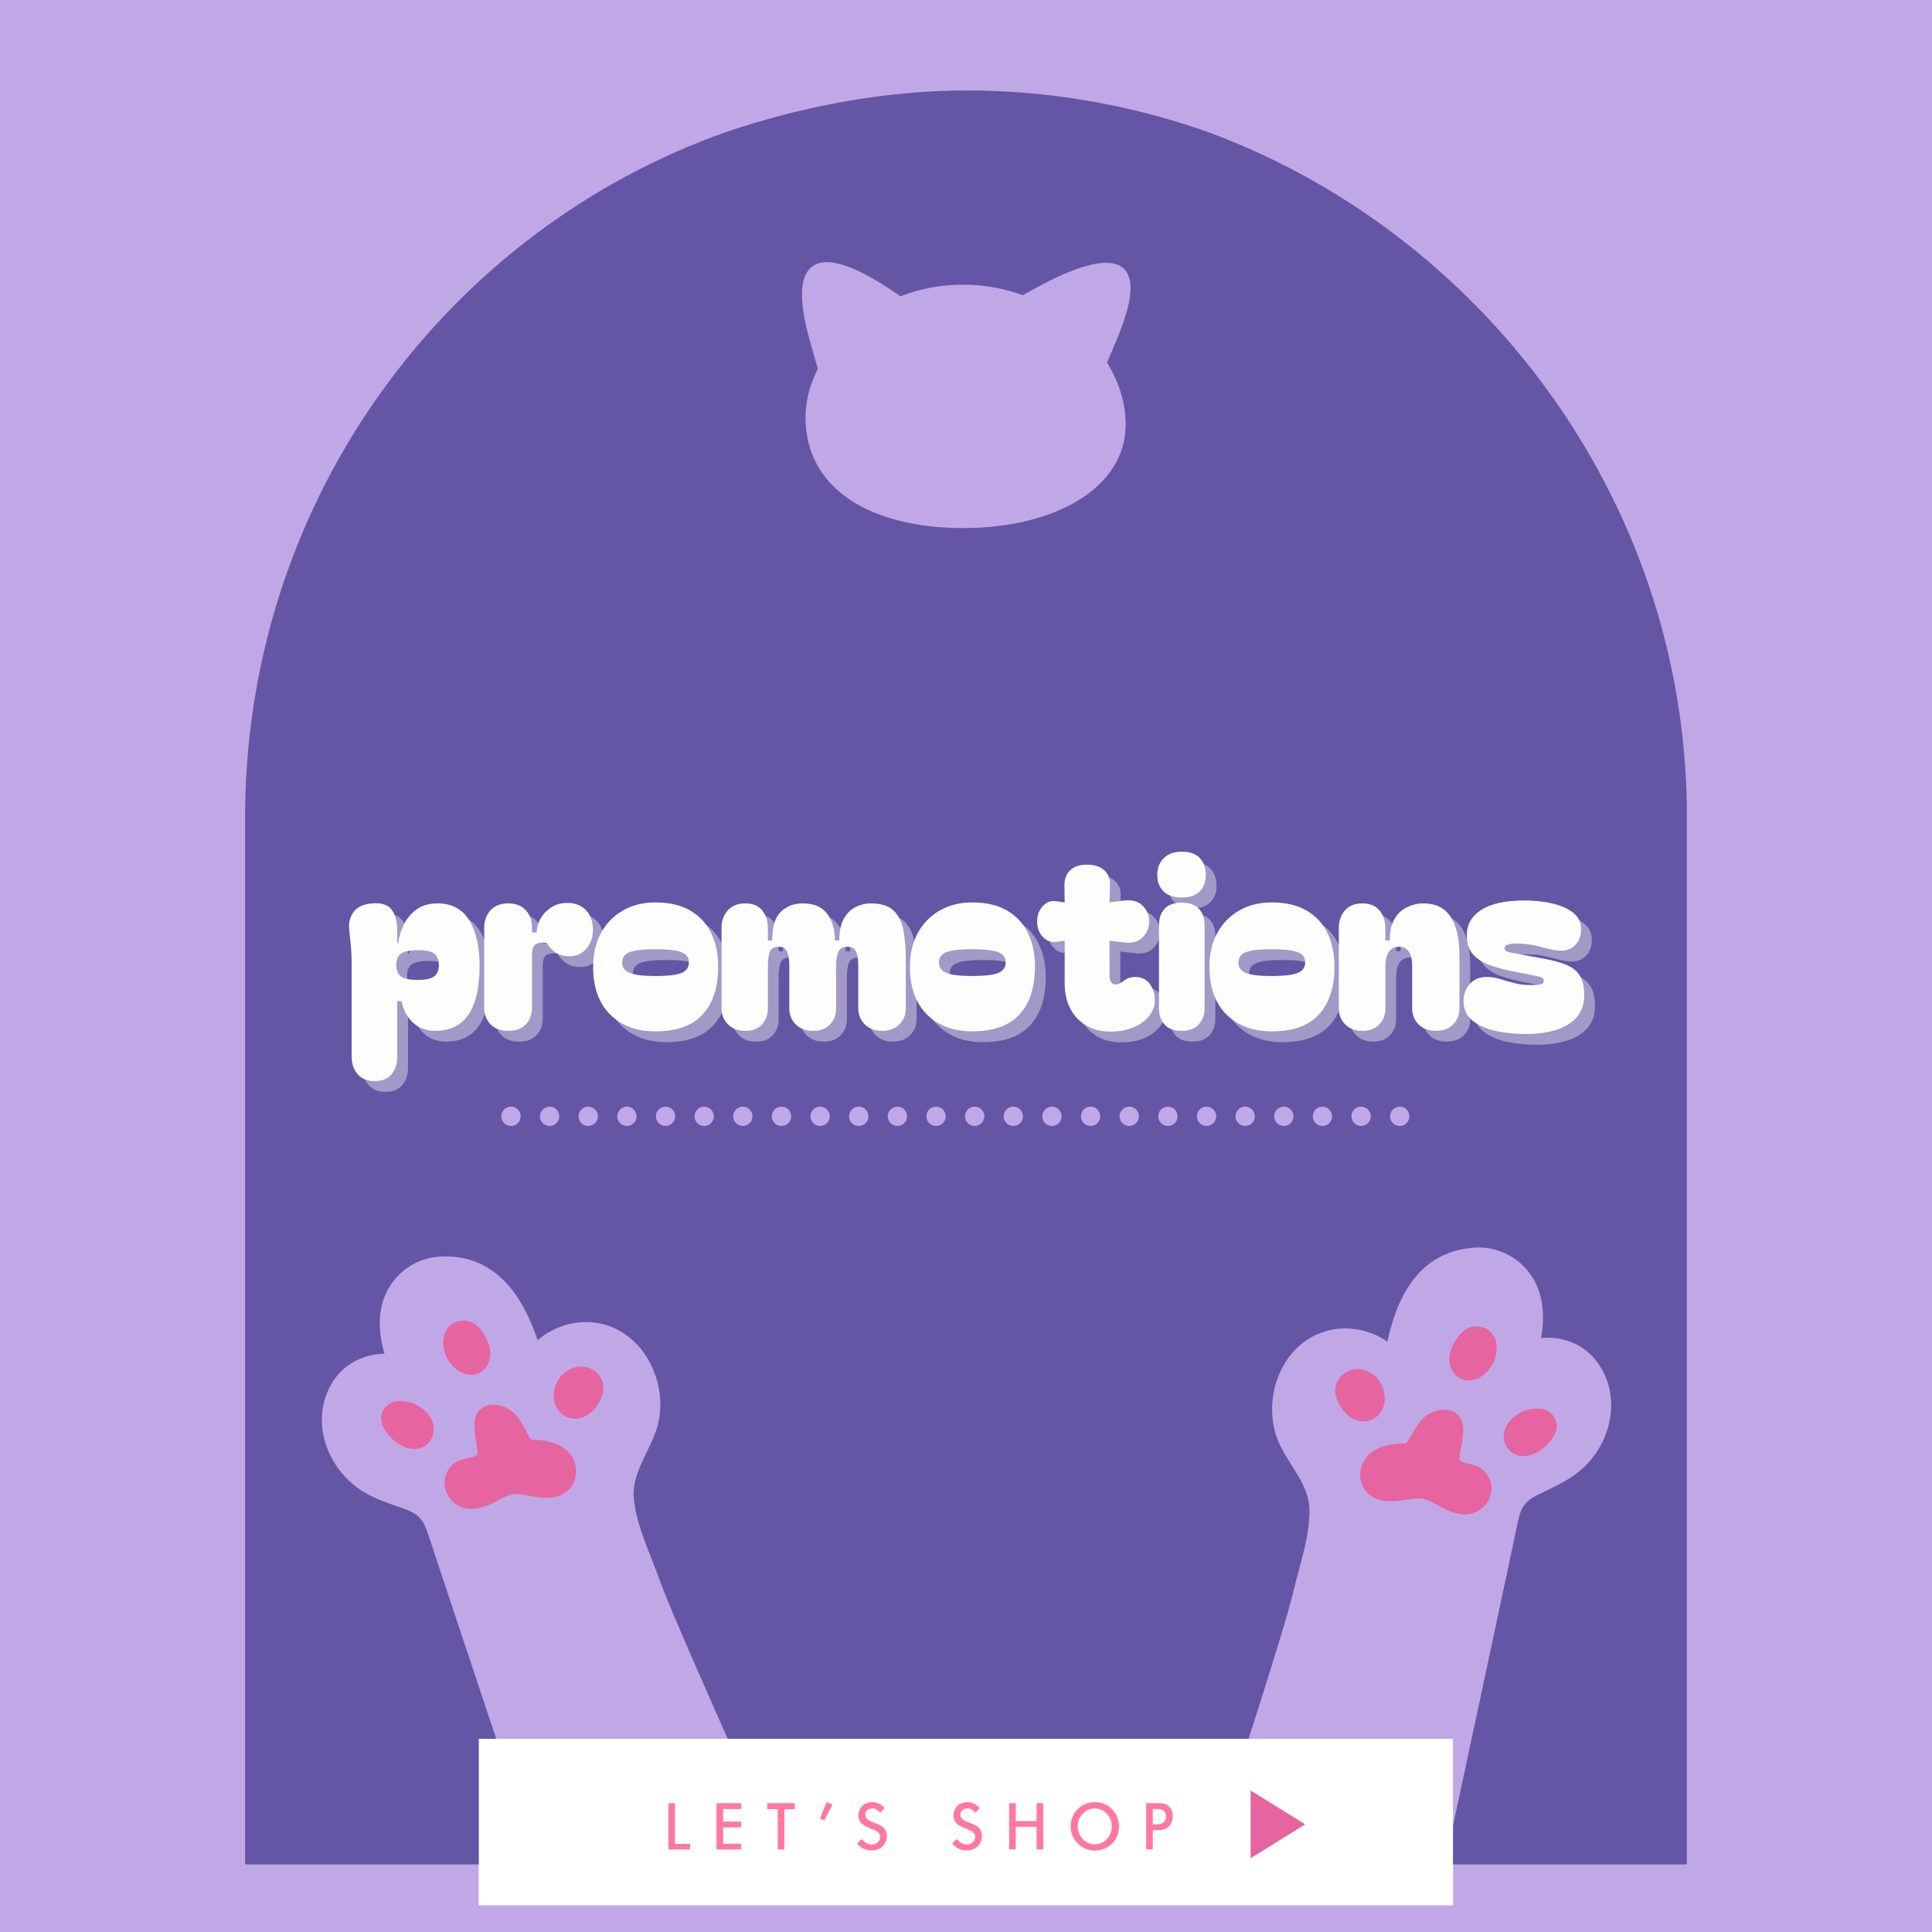 <svg version="1.0" preserveAspectRatio="xMidYMid meet" height="1200" viewBox="0 0 900 900" zoomAndPan="magnify" width="1200" xmlns:xlink="http://www.w3.org/1999/xlink" xmlns="http://www.w3.org/2000/svg"><defs><g></g><clipPath id="fedad90318"><path clip-rule="nonzero" d="M 223.055 810 L 676.945 810 L 676.945 887.5 L 223.055 887.5 Z M 223.055 810"></path></clipPath><clipPath id="b111f2ac86"><path clip-rule="nonzero" d="M 0.055 0 L 453.945 0 L 453.945 77.5 L 0.055 77.5 Z M 0.055 0"></path></clipPath><clipPath id="db9387ceda"><rect height="78" y="0" width="454" x="0"></rect></clipPath><clipPath id="0a20c34782"><path clip-rule="nonzero" d="M 582.578 834.031 L 608.023 834.031 L 608.023 865.645 L 582.578 865.645 Z M 582.578 834.031"></path></clipPath><clipPath id="a78ce47e4d"><path clip-rule="nonzero" d="M 582.578 865.645 L 608.023 849.855 L 582.578 834.066 Z M 582.578 865.645"></path></clipPath><clipPath id="0f6c37d0ec"><path clip-rule="nonzero" d="M 0.578 0.031 L 26.023 0.031 L 26.023 31.645 L 0.578 31.645 Z M 0.578 0.031"></path></clipPath><clipPath id="0c5c3f7296"><path clip-rule="nonzero" d="M 0.578 31.645 L 26.023 15.855 L 0.578 0.066 Z M 0.578 31.645"></path></clipPath><clipPath id="a5585ddbdb"><rect height="32" y="0" width="27" x="0"></rect></clipPath><clipPath id="e645fb92ea"><path clip-rule="nonzero" d="M 114.195 42.137 L 785.805 42.137 L 785.805 869 L 114.195 869 Z M 114.195 42.137"></path></clipPath><clipPath id="350231cb06"><path clip-rule="nonzero" d="M 338.188 61.527 C 372.508 49.82 411.762 42.137 450.18 42.137 C 488.602 42.137 525.57 48.723 559.641 60.43 C 560.367 60.797 561.09 60.797 561.812 61.164 C 689.758 108 783.992 231.68 785.805 376.215 L 785.805 868.734 L 114.195 868.734 L 114.195 376.578 C 116.008 230.945 208.793 107.27 338.188 61.527 Z M 338.188 61.527"></path></clipPath><clipPath id="3625add7ee"><path clip-rule="nonzero" d="M 0.195 0.137 L 671.805 0.137 L 671.805 826.801 L 0.195 826.801 Z M 0.195 0.137"></path></clipPath><clipPath id="b15597c420"><path clip-rule="nonzero" d="M 224.188 19.527 C 258.508 7.82 297.762 0.137 336.18 0.137 C 374.602 0.137 411.57 6.723 445.641 18.43 C 446.367 18.797 447.09 18.797 447.812 19.164 C 575.758 66 669.992 189.68 671.805 334.215 L 671.805 826.734 L 0.195 826.734 L 0.195 334.578 C 2.008 188.945 94.793 65.27 224.188 19.527 Z M 224.188 19.527"></path></clipPath><clipPath id="b1cc42ef06"><rect height="827" y="0" width="672" x="0"></rect></clipPath><clipPath id="5be9a6c594"><path clip-rule="nonzero" d="M 563 581 L 751 581 L 751 868.789 L 563 868.789 Z M 563 581"></path></clipPath><clipPath id="84460676db"><path clip-rule="nonzero" d="M 149 585 L 365 585 L 365 868.789 L 149 868.789 Z M 149 585"></path></clipPath><clipPath id="063ce09b3d"><path clip-rule="nonzero" d="M 223.055 810 L 676.945 810 L 676.945 887.5 L 223.055 887.5 Z M 223.055 810"></path></clipPath><clipPath id="f8be2fd537"><path clip-rule="nonzero" d="M 0.055 0 L 453.945 0 L 453.945 77.5 L 0.055 77.5 Z M 0.055 0"></path></clipPath><clipPath id="df8fad1bfa"><rect height="78" y="0" width="454" x="0"></rect></clipPath><clipPath id="4f323d55fa"><path clip-rule="nonzero" d="M 582.578 834.031 L 608.023 834.031 L 608.023 865.645 L 582.578 865.645 Z M 582.578 834.031"></path></clipPath><clipPath id="095d53c80c"><path clip-rule="nonzero" d="M 582.578 865.645 L 608.023 849.855 L 582.578 834.066 Z M 582.578 865.645"></path></clipPath><clipPath id="482602d052"><path clip-rule="nonzero" d="M 0.578 0.031 L 26.023 0.031 L 26.023 31.645 L 0.578 31.645 Z M 0.578 0.031"></path></clipPath><clipPath id="f7b0c58aa3"><path clip-rule="nonzero" d="M 0.578 31.645 L 26.023 15.855 L 0.578 0.066 Z M 0.578 31.645"></path></clipPath><clipPath id="30d147643a"><rect height="32" y="0" width="27" x="0"></rect></clipPath><clipPath id="e43c7a1736"><path clip-rule="nonzero" d="M 373 122 L 527 122 L 527 245.938 L 373 245.938 Z M 373 122"></path></clipPath></defs><rect fill-opacity="1" height="1080" y="-90" fill="#ffffff" width="1080" x="-90"></rect><rect fill-opacity="1" height="1080" y="-90" fill="#c0a8e7" width="1080" x="-90"></rect><g clip-path="url(#fedad90318)"><g transform="matrix(1, 0, 0, 1, 223, 810)"><g clip-path="url(#db9387ceda)"><g clip-path="url(#b111f2ac86)"><path fill-rule="nonzero" fill-opacity="1" d="M 0.055 0 L 453.852 0 L 453.852 77.5 L 0.055 77.5 Z M 0.055 0" fill="#ffffff"></path></g></g></g></g><g clip-path="url(#0a20c34782)"><g clip-path="url(#a78ce47e4d)"><g transform="matrix(1, 0, 0, 1, 582, 834)"><g clip-path="url(#a5585ddbdb)"><g clip-path="url(#0f6c37d0ec)"><g clip-path="url(#0c5c3f7296)"><path fill-rule="nonzero" fill-opacity="1" d="M 0.578 31.645 L 0.578 0.035 L 26.023 0.035 L 26.023 31.645 Z M 0.578 31.645" fill="#e664a0"></path></g></g></g></g></g></g><g fill-opacity="1" fill="#ff78a0"><g transform="translate(310.785, 861.552)"><g><path d="M 0.594 0 L 0.594 -21.562 L 3.641 -21.562 L 3.641 -2.594 L 10.703 -2.594 L 10.703 0 Z M 0.594 0"></path></g></g></g><g fill-opacity="1" fill="#ff78a0"><g transform="translate(332.971, 861.552)"><g><path d="M 0.812 0 L 0.812 -21.562 L 12.328 -21.562 L 12.328 -18.844 L 3.891 -18.844 L 3.891 -13.016 L 12.266 -13.016 L 12.266 -10.297 L 3.891 -10.297 L 3.891 -2.656 L 12.328 -2.656 L 12.328 0 Z M 0.812 0"></path></g></g></g><g fill-opacity="1" fill="#ff78a0"><g transform="translate(357.248, 861.552)"><g><path d="M 0.125 -18.781 L 0.125 -21.562 L 13.016 -21.562 L 13.016 -18.781 L 8.141 -18.781 L 8.141 0 L 5.062 0 L 5.062 -18.781 Z M 0.125 -18.781"></path></g></g></g><g fill-opacity="1" fill="#ff78a0"><g transform="translate(382.148, 861.552)"><g><path d="M -0.203 -14.359 L 1.906 -13.609 L 5.703 -20.938 L 2.875 -22.016 Z M -0.203 -14.359"></path></g></g></g><g fill-opacity="1" fill="#ff78a0"><g transform="translate(399.35, 861.552)"><g><path d="M -0.078 -2.719 C 0.91 -1.625 1.941 -0.816 3.016 -0.297 C 4.086 0.211 5.297 0.469 6.641 0.469 C 8.016 0.469 9.242 0.18 10.328 -0.391 C 11.41 -0.973 12.254 -1.773 12.859 -2.797 C 13.461 -3.816 13.766 -4.969 13.766 -6.25 C 13.766 -7.582 13.43 -8.695 12.766 -9.594 C 12.086 -10.5 10.984 -11.258 9.453 -11.875 C 9.117 -12.031 8.551 -12.25 7.75 -12.531 C 6.945 -12.82 6.266 -13.109 5.703 -13.391 C 5.148 -13.68 4.688 -14.055 4.312 -14.516 C 3.938 -14.973 3.75 -15.531 3.75 -16.188 C 3.75 -17.07 4.051 -17.773 4.656 -18.297 C 5.27 -18.828 6.066 -19.094 7.047 -19.094 C 7.742 -19.094 8.312 -18.973 8.75 -18.734 C 9.195 -18.492 9.867 -17.961 10.766 -17.141 L 12.766 -19.375 C 11.773 -20.332 10.836 -21.008 9.953 -21.406 C 9.078 -21.812 8.082 -22.016 6.969 -22.016 C 5.688 -22.016 4.562 -21.754 3.594 -21.234 C 2.633 -20.723 1.891 -20 1.359 -19.062 C 0.836 -18.125 0.578 -17.035 0.578 -15.797 C 0.578 -15.098 0.672 -14.477 0.859 -13.938 C 1.047 -13.395 1.332 -12.891 1.719 -12.422 C 2.113 -11.953 2.609 -11.535 3.203 -11.172 C 3.797 -10.805 4.504 -10.461 5.328 -10.141 L 8.016 -9.016 C 9.766 -8.316 10.641 -7.273 10.641 -5.891 C 10.641 -5.223 10.461 -4.613 10.109 -4.062 C 9.754 -3.52 9.281 -3.094 8.688 -2.781 C 8.102 -2.477 7.461 -2.328 6.766 -2.328 C 5.066 -2.328 3.488 -3.188 2.031 -4.906 Z M -0.078 -2.719"></path></g></g></g><g fill-opacity="1" fill="#ff78a0"><g transform="translate(443.64, 861.552)"><g><path d="M -0.078 -2.719 C 0.91 -1.625 1.941 -0.816 3.016 -0.297 C 4.086 0.211 5.297 0.469 6.641 0.469 C 8.016 0.469 9.242 0.18 10.328 -0.391 C 11.41 -0.973 12.254 -1.773 12.859 -2.797 C 13.461 -3.816 13.766 -4.969 13.766 -6.25 C 13.766 -7.582 13.43 -8.695 12.766 -9.594 C 12.086 -10.5 10.984 -11.258 9.453 -11.875 C 9.117 -12.031 8.551 -12.25 7.75 -12.531 C 6.945 -12.82 6.266 -13.109 5.703 -13.391 C 5.148 -13.68 4.688 -14.055 4.312 -14.516 C 3.938 -14.973 3.75 -15.531 3.75 -16.188 C 3.75 -17.07 4.051 -17.773 4.656 -18.297 C 5.27 -18.828 6.066 -19.094 7.047 -19.094 C 7.742 -19.094 8.312 -18.973 8.75 -18.734 C 9.195 -18.492 9.867 -17.961 10.766 -17.141 L 12.766 -19.375 C 11.773 -20.332 10.836 -21.008 9.953 -21.406 C 9.078 -21.812 8.082 -22.016 6.969 -22.016 C 5.688 -22.016 4.562 -21.754 3.594 -21.234 C 2.633 -20.723 1.891 -20 1.359 -19.062 C 0.836 -18.125 0.578 -17.035 0.578 -15.797 C 0.578 -15.098 0.672 -14.477 0.859 -13.938 C 1.047 -13.395 1.332 -12.891 1.719 -12.422 C 2.113 -11.953 2.609 -11.535 3.203 -11.172 C 3.797 -10.805 4.504 -10.461 5.328 -10.141 L 8.016 -9.016 C 9.766 -8.316 10.641 -7.273 10.641 -5.891 C 10.641 -5.223 10.461 -4.613 10.109 -4.062 C 9.754 -3.52 9.281 -3.094 8.688 -2.781 C 8.102 -2.477 7.461 -2.328 6.766 -2.328 C 5.066 -2.328 3.488 -3.188 2.031 -4.906 Z M -0.078 -2.719"></path></g></g></g><g fill-opacity="1" fill="#ff78a0"><g transform="translate(469.291, 861.552)"><g><path d="M 0.812 0 L 0.812 -21.562 L 3.891 -21.562 L 3.891 -13.219 L 13.609 -13.219 L 13.609 -21.562 L 16.688 -21.562 L 16.688 0 L 13.609 0 L 13.609 -10.578 L 3.891 -10.578 L 3.891 0 Z M 0.812 0"></path></g></g></g><g fill-opacity="1" fill="#ff78a0"><g transform="translate(498.439, 861.552)"><g><path d="M 11.516 -22.078 C 9.453 -22.078 7.566 -21.57 5.859 -20.562 C 4.148 -19.562 2.797 -18.191 1.797 -16.453 C 0.805 -14.711 0.312 -12.797 0.312 -10.703 C 0.312 -8.68 0.816 -6.805 1.828 -5.078 C 2.836 -3.348 4.195 -1.977 5.906 -0.969 C 7.613 0.031 9.461 0.531 11.453 0.531 C 13.578 0.531 15.516 0.035 17.266 -0.953 C 19.016 -1.941 20.383 -3.289 21.375 -5 C 22.363 -6.719 22.859 -8.617 22.859 -10.703 C 22.859 -12.797 22.363 -14.711 21.375 -16.453 C 20.383 -18.191 19.02 -19.562 17.281 -20.562 C 15.551 -21.57 13.629 -22.078 11.516 -22.078 Z M 11.516 -19.094 C 12.961 -19.094 14.297 -18.723 15.516 -17.984 C 16.734 -17.254 17.695 -16.254 18.406 -14.984 C 19.113 -13.723 19.469 -12.336 19.469 -10.828 C 19.469 -9.273 19.117 -7.852 18.422 -6.562 C 17.723 -5.27 16.766 -4.25 15.547 -3.5 C 14.336 -2.758 12.992 -2.391 11.516 -2.391 C 10.109 -2.391 8.797 -2.766 7.578 -3.516 C 6.367 -4.266 5.41 -5.285 4.703 -6.578 C 3.984 -7.859 3.625 -9.254 3.625 -10.766 C 3.625 -12.285 3.977 -13.68 4.688 -14.953 C 5.395 -16.234 6.352 -17.242 7.562 -17.984 C 8.77 -18.723 10.086 -19.094 11.516 -19.094 Z M 11.516 -19.094"></path></g></g></g><g fill-opacity="1" fill="#ff78a0"><g transform="translate(533.24, 861.552)"><g><path d="M 0.688 0 L 0.688 -21.562 L 7.172 -21.562 C 8.348 -21.562 9.383 -21.312 10.281 -20.812 C 11.176 -20.312 11.863 -19.602 12.344 -18.688 C 12.832 -17.781 13.078 -16.719 13.078 -15.5 C 13.078 -14.301 12.836 -13.223 12.359 -12.266 C 11.891 -11.305 11.219 -10.555 10.344 -10.016 C 9.457 -9.348 7.992 -9.016 5.953 -9.016 L 3.766 -9.016 L 3.766 0 Z M 3.766 -11.672 L 5.641 -11.672 C 8.484 -11.672 9.906 -12.926 9.906 -15.438 C 9.906 -16.625 9.566 -17.488 8.891 -18.031 C 8.203 -18.57 7.117 -18.844 5.641 -18.844 L 3.766 -18.844 Z M 3.766 -11.672"></path></g></g></g><g clip-path="url(#e645fb92ea)"><g clip-path="url(#350231cb06)"><g transform="matrix(1, 0, 0, 1, 114, 42)"><g clip-path="url(#b1cc42ef06)"><g clip-path="url(#3625add7ee)"><g clip-path="url(#b15597c420)"><path fill-rule="nonzero" fill-opacity="1" d="M 0.195 0.137 L 671.805 0.137 L 671.805 826.531 L 0.195 826.531 Z M 0.195 0.137" fill="#6456a5"></path></g></g></g></g></g></g><g clip-path="url(#5be9a6c594)"><path fill-rule="nonzero" fill-opacity="1" d="M 740.766 680.441 C 734.215 688.109 725.871 691.758 717.023 696 C 711.508 698.645 708.922 701.129 707.492 707.203 C 706.176 712.793 705.094 718.426 703.891 724.039 C 693.715 771.816 683.5 819.578 673.25 867.336 C 673.148 867.781 673.039 868.195 672.883 868.582 L 563.035 868.582 C 573.297 835.211 597.883 761.086 602.527 741.273 C 605.367 729.125 610.367 715.363 609.969 702.789 C 609.57 690.41 598.707 680.883 594.766 669.594 C 588.402 651.457 596.25 628.289 614.914 621.031 C 625.449 616.91 637.348 618.828 646.316 624.945 C 650.941 603.453 661.332 583.133 686.426 581.219 C 700.461 580.145 713.125 588.887 717.184 602.363 C 719.254 609.195 719.156 616.285 717.91 623.289 C 726.797 622.387 736.25 625.449 742.391 632.504 C 754.598 646.527 752.324 666.875 740.766 680.441" fill="#c0a8e7"></path></g><path fill-rule="nonzero" fill-opacity="1" d="M 688.43 683.094 C 686.816 682.223 680.754 681.496 679.906 680.07 C 679.414 679.25 681.043 672.586 681.172 671.262 C 681.406 668.895 681.836 666.449 681.496 664.078 C 680.246 655.371 670.535 655.168 664.574 659.344 C 660.02 662.539 658.25 668.133 655.039 672.418 C 653.023 672.562 650.969 672.508 649.418 672.707 C 644.914 673.297 640.352 674.676 637.164 678.113 C 631.285 684.449 632.867 694.832 641.066 698.16 C 644.887 699.711 649.219 699.438 653.23 698.941 C 658.836 698.238 662.215 696.887 667.359 699.883 C 674.941 704.305 684.402 709.242 691.727 701.215 C 697.098 695.328 695.211 686.777 688.43 683.094" fill="#e664a0"></path><path fill-rule="nonzero" fill-opacity="1" d="M 643.02 644.008 C 639.051 637.266 629.152 635.188 624.02 641.859 C 622.059 644.406 621.391 647.738 622.516 650.734 C 622.555 650.891 622.578 651.031 622.617 651.188 C 623.051 652.719 623.805 654.285 624.672 655.621 C 627.031 659.273 630.32 661.816 634.758 662.125 C 639.219 662.43 643.25 659.25 644.547 655.098 C 645.672 651.449 644.938 647.266 643.02 644.008" fill="#e664a0"></path><path fill-rule="nonzero" fill-opacity="1" d="M 697.078 626.625 C 697.07 626.504 697.082 626.391 697.078 626.273 C 696.941 624.555 696.352 622.984 695.402 621.668 C 694.703 620.617 693.781 619.746 692.609 619.16 C 692.531 619.113 692.453 619.051 692.371 619.004 C 690.031 617.738 687.238 617.539 684.727 618.348 C 681.898 619.262 680.156 621.449 678.504 623.773 C 675.582 627.898 673.824 633.535 676.355 638.297 C 679.105 643.484 685.027 644.273 689.758 641.363 C 693.203 639.234 695.77 635.641 696.754 631.727 C 697.145 630.172 697.266 628.379 697.078 626.625" fill="#e664a0"></path><path fill-rule="nonzero" fill-opacity="1" d="M 722.238 658.148 C 720.434 656.547 718.207 656.012 715.988 656.195 C 710.551 655.961 704.602 659.316 701.965 663.844 C 699.695 667.742 699.996 672.691 703.344 675.863 C 706.648 678.996 711.523 678.82 715.363 676.891 C 721.855 673.625 729.5 664.613 722.238 658.148" fill="#e664a0"></path><g clip-path="url(#84460676db)"><path fill-rule="nonzero" fill-opacity="1" d="M 364.691 868.582 L 250.773 868.582 C 250.719 868.453 250.672 868.324 250.633 868.195 C 235.125 821.863 219.664 775.531 204.242 729.199 C 202.43 723.754 200.715 718.266 198.785 712.863 C 196.684 706.98 193.855 704.801 188.082 702.789 C 178.805 699.543 170.117 696.859 162.754 689.957 C 149.754 677.766 145.238 657.805 155.809 642.508 C 161.125 634.82 170.156 630.719 179.105 630.617 C 177.105 623.801 176.203 616.773 177.504 609.754 C 180.031 595.906 191.656 585.801 205.719 585.316 C 230.867 584.434 243.445 603.453 250.449 624.305 C 258.668 617.23 270.285 614.016 281.215 616.91 C 300.562 622.074 310.941 644.227 306.637 662.945 C 303.969 674.605 294.234 685.281 295.223 697.617 C 296.219 710.18 302.723 723.297 306.898 735.043 C 314.086 755.25 351.672 837.773 364.691 868.582" fill="#c0a8e7"></path></g><path fill-rule="nonzero" fill-opacity="1" d="M 209.941 698.371 C 217.043 706.602 226.633 701.926 234.34 697.719 C 239.562 694.859 242.906 696.305 248.488 697.164 C 252.488 697.773 256.809 698.172 260.672 696.719 C 268.957 693.617 270.824 683.289 265.125 676.789 C 262.035 673.262 257.512 671.754 253.027 671.047 C 251.48 670.801 249.422 670.801 247.414 670.605 C 244.324 666.227 242.711 660.59 238.246 657.27 C 232.402 652.93 222.688 652.863 221.199 661.531 C 220.789 663.895 221.16 666.355 221.32 668.723 C 221.414 670.047 222.859 676.762 222.348 677.566 C 221.461 678.969 215.379 679.523 213.746 680.352 C 206.863 683.848 204.734 692.344 209.941 698.371" fill="#e664a0"></path><path fill-rule="nonzero" fill-opacity="1" d="M 258.387 653.578 C 259.566 657.766 263.508 661.059 267.973 660.875 C 272.418 660.684 275.773 658.238 278.234 654.656 C 279.137 653.336 279.93 651.797 280.41 650.277 C 280.461 650.129 280.484 649.977 280.523 649.832 C 281.734 646.863 281.16 643.512 279.266 640.91 C 274.316 634.102 264.367 635.902 260.215 642.535 C 258.211 645.734 257.355 649.906 258.387 653.578" fill="#e664a0"></path><path fill-rule="nonzero" fill-opacity="1" d="M 206.66 623.66 C 206.668 623.543 206.66 623.438 206.672 623.316 C 206.852 621.602 207.48 620.051 208.477 618.754 C 209.199 617.727 210.145 616.879 211.328 616.324 C 211.41 616.277 211.488 616.227 211.574 616.18 C 213.953 614.977 216.742 614.859 219.23 615.734 C 222.027 616.723 223.719 618.961 225.301 621.328 C 228.109 625.531 229.711 631.219 227.055 635.91 C 224.156 641.016 218.211 641.637 213.566 638.594 C 210.184 636.383 207.715 632.711 206.84 628.773 C 206.492 627.207 206.422 625.414 206.66 623.66" fill="#e664a0"></path><path fill-rule="nonzero" fill-opacity="1" d="M 186.988 673.406 C 190.773 675.445 195.641 675.75 199.031 672.707 C 202.461 669.633 202.902 664.691 200.742 660.734 C 198.23 656.133 192.379 652.625 186.938 652.703 C 184.723 652.457 182.484 652.93 180.641 654.48 C 173.199 660.746 180.586 669.961 186.988 673.406" fill="#e664a0"></path><g fill-opacity="0.4" fill="#fffdfb"><g transform="translate(164.512, 485.23)"><g><path d="M 43.25 0 C 39.094 0 35.629 -1.285 32.859 -3.859 C 30.098 -6.43 28.344 -9.758 27.594 -13.844 L 25.547 -13.844 L 25.547 12.266 C 25.547 15.367 24.676 18 22.938 20.156 C 21.195 22.312 18.547 23.391 14.984 23.391 C 11.578 23.391 8.945 22.312 7.094 20.156 C 5.238 18 4.312 15.289 4.312 12.031 L 4.312 -30.422 C 4.312 -34.211 4.176 -37.41 3.906 -40.016 C 3.645 -42.629 3.398 -44.992 3.172 -47.109 C 2.867 -50.297 3.516 -53.004 5.109 -55.234 C 6.703 -57.461 9.273 -58.805 12.828 -59.266 C 17.441 -59.867 20.711 -59.051 22.641 -56.812 C 24.578 -54.582 25.547 -51.125 25.547 -46.438 L 25.547 -40.984 L 26 -40.875 C 26.375 -43.82 27.258 -46.711 28.656 -49.547 C 30.062 -52.391 32.051 -54.738 34.625 -56.594 C 37.195 -58.445 40.453 -59.375 44.391 -59.375 C 50.973 -59.375 55.875 -56.742 59.094 -51.484 C 62.312 -46.223 63.922 -39.203 63.922 -30.422 C 63.922 -10.141 57.031 0 43.25 0 Z M 25.094 -30.656 C 25.094 -29.445 25.242 -28.5 25.547 -27.812 C 25.992 -26.375 26.957 -25.332 28.438 -24.688 C 29.914 -24.051 32.129 -23.734 35.078 -23.734 C 38.859 -23.734 41.445 -24.301 42.844 -25.438 C 44.25 -26.57 44.953 -28.312 44.953 -30.656 C 44.953 -33.07 44.27 -34.828 42.906 -35.922 C 41.551 -37.023 38.977 -37.578 35.188 -37.578 C 32.164 -37.578 29.914 -37.254 28.438 -36.609 C 26.957 -35.973 25.992 -34.93 25.547 -33.484 C 25.242 -32.805 25.094 -31.863 25.094 -30.656 Z M 25.094 -30.656"></path></g></g></g><g fill-opacity="0.4" fill="#fffdfb"><g transform="translate(227.515, 485.23)"><g><path d="M 14.312 0 C 10.75 0 7.984 -1.02 6.016 -3.062 C 4.047 -5.102 3.062 -7.676 3.062 -10.781 L 3.062 -48.031 C 3.062 -51.281 4.047 -53.984 6.016 -56.141 C 7.984 -58.297 10.75 -59.375 14.312 -59.375 C 17.863 -59.375 20.582 -58.297 22.469 -56.141 C 24.363 -53.984 25.312 -51.352 25.312 -48.25 L 25.312 -45.859 L 27.469 -45.859 C 27.77 -49.879 29.285 -53.176 32.016 -55.75 C 34.742 -58.32 37.961 -59.609 41.672 -59.609 C 45.379 -59.609 48.312 -58.473 50.469 -56.203 C 52.625 -53.93 53.703 -50.898 53.703 -47.109 C 53.703 -43.555 52.676 -40.602 50.625 -38.25 C 48.582 -35.906 45.973 -34.734 42.797 -34.734 C 40.148 -34.734 37.938 -35.359 36.156 -36.609 C 34.375 -37.859 33.07 -39.316 32.25 -40.984 C 29.82 -41.285 28.055 -41.039 26.953 -40.25 C 25.859 -39.457 25.312 -37.883 25.312 -35.531 L 25.312 -10.781 C 25.312 -7.676 24.363 -5.102 22.469 -3.062 C 20.582 -1.02 17.863 0 14.312 0 Z M 14.312 0"></path></g></g></g><g fill-opacity="0.4" fill="#fffdfb"><g transform="translate(278.712, 485.23)"><g><path d="M 31.672 0.234 C 22.816 0.234 15.758 -2.395 10.5 -7.656 C 5.238 -12.914 2.609 -20.352 2.609 -29.969 C 2.609 -35.875 3.816 -41.055 6.234 -45.516 C 8.66 -49.984 12.051 -53.484 16.406 -56.016 C 20.758 -58.555 25.848 -59.828 31.672 -59.828 C 38.18 -59.828 43.594 -58.555 47.906 -56.016 C 52.219 -53.484 55.453 -49.984 57.609 -45.516 C 59.773 -41.055 60.859 -35.875 60.859 -29.969 C 60.859 -20.352 58.453 -12.914 53.641 -7.656 C 48.836 -2.395 41.516 0.234 31.672 0.234 Z M 16.125 -31.906 C 16.125 -29.562 17.297 -27.914 19.641 -26.969 C 21.984 -26.02 25.992 -25.547 31.672 -25.547 C 37.348 -25.547 41.359 -26.02 43.703 -26.969 C 46.055 -27.914 47.234 -29.562 47.234 -31.906 C 47.234 -34.176 46.055 -35.766 43.703 -36.672 C 41.359 -37.578 37.348 -38.031 31.672 -38.031 C 25.992 -38.031 21.984 -37.578 19.641 -36.672 C 17.297 -35.766 16.125 -34.176 16.125 -31.906 Z M 16.125 -31.906"></path></g></g></g><g fill-opacity="0.4" fill="#fffdfb"><g transform="translate(338.537, 485.23)"><g><path d="M 13.734 0 C 10.328 0 7.617 -1 5.609 -3 C 3.609 -5.008 2.609 -7.488 2.609 -10.438 L 2.609 -48.031 C 2.609 -51.207 3.57 -53.891 5.5 -56.078 C 7.438 -58.273 10.18 -59.375 13.734 -59.375 C 17.211 -59.375 19.82 -58.273 21.562 -56.078 C 23.312 -53.891 24.188 -51.129 24.188 -47.797 L 24.188 -42.125 L 26.219 -42.125 C 26.219 -48.551 27.582 -53.031 30.312 -55.562 C 33.039 -58.102 36.41 -59.375 40.422 -59.375 C 45.566 -59.375 49.348 -57.785 51.766 -54.609 C 54.191 -51.43 55.406 -47.27 55.406 -42.125 L 57.453 -42.125 C 57.453 -46.438 58.172 -49.836 59.609 -52.328 C 61.047 -54.828 62.879 -56.625 65.109 -57.719 C 67.336 -58.82 69.664 -59.375 72.094 -59.375 C 77.008 -59.375 80.617 -58.203 82.922 -55.859 C 85.234 -53.516 86.727 -50.375 87.406 -46.438 C 88.094 -42.5 88.438 -38.07 88.438 -33.156 L 88.438 -10.438 C 88.438 -7.488 87.43 -5.008 85.422 -3 C 83.422 -1 80.754 0 77.422 0 C 74.098 0 71.41 -1 69.359 -3 C 67.316 -5.008 66.297 -7.488 66.297 -10.438 L 66.297 -30.547 C 66.297 -33.266 65.957 -35.379 65.281 -36.891 C 64.602 -38.41 63.238 -39.172 61.188 -39.172 C 59 -39.172 57.582 -38.336 56.938 -36.672 C 56.289 -35.004 55.969 -32.883 55.969 -30.312 L 55.969 -10.438 C 55.969 -7.488 55.02 -5.008 53.125 -3 C 51.238 -1 48.629 0 45.297 0 C 41.891 0 39.18 -1 37.172 -3 C 35.172 -5.008 34.172 -7.488 34.172 -10.438 L 34.172 -30.547 C 34.172 -33.266 33.828 -35.379 33.141 -36.891 C 32.461 -38.41 31.141 -39.172 29.172 -39.172 C 26.984 -39.172 25.602 -38.336 25.031 -36.672 C 24.469 -35.004 24.188 -32.883 24.188 -30.312 L 24.188 -10.438 C 24.188 -7.488 23.273 -5.008 21.453 -3 C 19.641 -1 17.066 0 13.734 0 Z M 13.734 0"></path></g></g></g><g fill-opacity="0.4" fill="#fffdfb"><g transform="translate(426.287, 485.23)"><g><path d="M 31.672 0.234 C 22.816 0.234 15.758 -2.395 10.5 -7.656 C 5.238 -12.914 2.609 -20.352 2.609 -29.969 C 2.609 -35.875 3.816 -41.055 6.234 -45.516 C 8.66 -49.984 12.051 -53.484 16.406 -56.016 C 20.758 -58.555 25.848 -59.828 31.672 -59.828 C 38.18 -59.828 43.594 -58.555 47.906 -56.016 C 52.219 -53.484 55.453 -49.984 57.609 -45.516 C 59.773 -41.055 60.859 -35.875 60.859 -29.969 C 60.859 -20.352 58.453 -12.914 53.641 -7.656 C 48.836 -2.395 41.516 0.234 31.672 0.234 Z M 16.125 -31.906 C 16.125 -29.562 17.297 -27.914 19.641 -26.969 C 21.984 -26.02 25.992 -25.547 31.672 -25.547 C 37.348 -25.547 41.359 -26.02 43.703 -26.969 C 46.055 -27.914 47.234 -29.562 47.234 -31.906 C 47.234 -34.176 46.055 -35.766 43.703 -36.672 C 41.359 -37.578 37.348 -38.031 31.672 -38.031 C 25.992 -38.031 21.984 -37.578 19.641 -36.672 C 17.297 -35.766 16.125 -34.176 16.125 -31.906 Z M 16.125 -31.906"></path></g></g></g><g fill-opacity="0.4" fill="#fffdfb"><g transform="translate(486.111, 485.23)"><g><path d="M 35.984 0.344 C 31.973 0.344 28.359 -0.562 25.141 -2.375 C 21.93 -4.195 19.414 -6.789 17.594 -10.156 C 15.781 -13.531 14.875 -17.488 14.875 -22.031 L 14.875 -42 L 10.672 -41.438 C 8.398 -41.133 6.395 -41.926 4.656 -43.812 C 2.914 -45.707 2.047 -48.094 2.047 -50.969 C 2.047 -53.852 2.914 -56.223 4.656 -58.078 C 6.395 -59.93 8.398 -60.707 10.672 -60.406 L 14.875 -59.828 L 14.766 -67.547 C 14.68 -70.578 15.547 -72.977 17.359 -74.75 C 19.18 -76.531 21.832 -77.422 25.312 -77.422 C 28.801 -77.422 31.488 -76.531 33.375 -74.75 C 35.27 -72.977 36.141 -70.578 35.984 -67.547 L 35.766 -59.828 L 41.781 -60.625 C 45.863 -61.227 48.961 -60.488 51.078 -58.406 C 53.203 -56.332 54.266 -53.852 54.266 -50.969 C 54.266 -48.094 53.223 -45.613 51.141 -43.531 C 49.066 -41.457 46.062 -40.688 42.125 -41.219 L 35.766 -42 L 35.766 -25.094 C 35.766 -24.102 36.102 -23.211 36.781 -22.422 C 37.469 -21.629 38.301 -21.383 39.281 -21.688 C 40.414 -21.988 41.609 -22.629 42.859 -23.609 C 44.109 -24.598 45.719 -25.094 47.688 -25.094 C 50.633 -25.094 52.898 -24.031 54.484 -21.906 C 56.078 -19.789 56.875 -17.18 56.875 -14.078 C 56.875 -11.648 56.02 -9.32 54.312 -7.094 C 52.613 -4.863 50.211 -3.066 47.109 -1.703 C 44.004 -0.336 40.297 0.344 35.984 0.344 Z M 35.984 0.344"></path></g></g></g><g fill-opacity="0.4" fill="#fffdfb"><g transform="translate(541.508, 485.23)"><g><path d="M 2.609 -72.547 C 2.609 -75.797 3.609 -78.426 5.609 -80.438 C 7.617 -82.445 10.406 -83.453 13.969 -83.453 C 17.75 -83.453 20.566 -82.469 22.422 -80.5 C 24.273 -78.531 25.203 -75.914 25.203 -72.656 C 25.203 -69.477 24.273 -66.926 22.422 -65 C 20.566 -63.07 17.75 -62.109 13.969 -62.109 C 10.258 -62.109 7.438 -63.07 5.5 -65 C 3.57 -66.926 2.609 -69.441 2.609 -72.547 Z M 13.969 0 C 10.406 0 7.754 -0.984 6.016 -2.953 C 4.273 -4.922 3.406 -7.379 3.406 -10.328 L 3.406 -49.156 C 3.406 -52.414 4.273 -54.988 6.016 -56.875 C 7.754 -58.77 10.406 -59.719 13.969 -59.719 C 17.52 -59.719 20.188 -58.77 21.969 -56.875 C 23.75 -54.988 24.641 -52.492 24.641 -49.391 L 24.641 -10.328 C 24.641 -7.379 23.711 -4.922 21.859 -2.953 C 20.004 -0.984 17.375 0 13.969 0 Z M 13.969 0"></path></g></g></g><g fill-opacity="0.4" fill="#fffdfb"><g transform="translate(565.801, 485.23)"><g><path d="M 31.672 0.234 C 22.816 0.234 15.758 -2.395 10.5 -7.656 C 5.238 -12.914 2.609 -20.352 2.609 -29.969 C 2.609 -35.875 3.816 -41.055 6.234 -45.516 C 8.66 -49.984 12.051 -53.484 16.406 -56.016 C 20.758 -58.555 25.848 -59.828 31.672 -59.828 C 38.18 -59.828 43.594 -58.555 47.906 -56.016 C 52.219 -53.484 55.453 -49.984 57.609 -45.516 C 59.773 -41.055 60.859 -35.875 60.859 -29.969 C 60.859 -20.352 58.453 -12.914 53.641 -7.656 C 48.836 -2.395 41.516 0.234 31.672 0.234 Z M 16.125 -31.906 C 16.125 -29.562 17.297 -27.914 19.641 -26.969 C 21.984 -26.02 25.992 -25.547 31.672 -25.547 C 37.348 -25.547 41.359 -26.02 43.703 -26.969 C 46.055 -27.914 47.234 -29.562 47.234 -31.906 C 47.234 -34.176 46.055 -35.766 43.703 -36.672 C 41.359 -37.578 37.348 -38.031 31.672 -38.031 C 25.992 -38.031 21.984 -37.578 19.641 -36.672 C 17.297 -35.766 16.125 -34.176 16.125 -31.906 Z M 16.125 -31.906"></path></g></g></g><g fill-opacity="0.4" fill="#fffdfb"><g transform="translate(625.625, 485.23)"><g><path d="M 14.078 0 C 10.742 0 8.07 -1 6.062 -3 C 4.062 -5.008 3.062 -7.488 3.062 -10.438 L 3.062 -48.031 C 3.062 -51.207 4.004 -53.891 5.891 -56.078 C 7.785 -58.273 10.516 -59.375 14.078 -59.375 C 17.555 -59.375 20.203 -58.273 22.016 -56.078 C 23.836 -53.891 24.75 -51.129 24.75 -47.797 L 24.75 -42.125 L 26.797 -42.125 C 26.797 -46.438 27.57 -49.836 29.125 -52.328 C 30.676 -54.828 32.66 -56.625 35.078 -57.719 C 37.504 -58.82 39.926 -59.375 42.344 -59.375 C 48.176 -59.375 52.453 -57.273 55.172 -53.078 C 57.898 -48.879 59.266 -42.914 59.266 -35.188 L 59.266 -10.438 C 59.266 -7.488 58.281 -5.008 56.312 -3 C 54.344 -1 51.691 0 48.359 0 C 44.953 0 42.242 -1 40.234 -3 C 38.234 -5.008 37.234 -7.488 37.234 -10.438 L 37.234 -30.547 C 37.234 -33.266 36.723 -35.379 35.703 -36.891 C 34.68 -38.41 33.188 -39.172 31.219 -39.172 C 28.945 -39.172 27.301 -38.336 26.281 -36.672 C 25.258 -35.004 24.75 -32.883 24.75 -30.312 L 24.75 -10.438 C 24.75 -7.488 23.801 -5.008 21.906 -3 C 20.02 -1 17.41 0 14.078 0 Z M 14.078 0"></path></g></g></g><g fill-opacity="0.4" fill="#fffdfb"><g transform="translate(684.201, 485.23)"><g><path d="M 31.672 1.469 C 26.453 1.469 21.629 0.957 17.203 -0.062 C 12.773 -1.082 9.234 -2.707 6.578 -4.938 C 3.93 -7.164 2.609 -10.133 2.609 -13.844 C 2.609 -17.102 3.594 -19.789 5.562 -21.906 C 7.531 -24.031 10.141 -25.094 13.391 -25.094 C 15.441 -25.094 17.504 -24.77 19.578 -24.125 C 21.66 -23.477 23.875 -22.852 26.219 -22.25 C 28.57 -21.645 31.109 -21.344 33.828 -21.344 C 36.254 -21.344 37.883 -21.473 38.719 -21.734 C 39.551 -22.004 39.969 -22.52 39.969 -23.281 C 39.969 -24.188 39.453 -24.789 38.422 -25.094 C 37.398 -25.395 35.68 -25.77 33.266 -26.219 L 25.094 -27.812 C 21.688 -28.5 18.375 -29.391 15.156 -30.484 C 11.938 -31.578 9.285 -33.223 7.203 -35.422 C 5.129 -37.617 4.094 -40.609 4.094 -44.391 C 4.094 -49.535 6.379 -53.547 10.953 -56.422 C 15.535 -59.297 22.176 -60.734 30.875 -60.734 C 35.875 -60.734 40.359 -60.238 44.328 -59.25 C 48.305 -58.27 51.469 -56.816 53.812 -54.891 C 56.156 -52.961 57.328 -50.562 57.328 -47.688 C 57.41 -44.582 56.578 -42.082 54.828 -40.188 C 53.086 -38.301 50.895 -37.359 48.25 -37.359 C 46.352 -37.359 44.441 -37.602 42.516 -38.094 C 40.586 -38.582 38.504 -39.109 36.266 -39.672 C 34.035 -40.242 31.484 -40.566 28.609 -40.641 C 26.566 -40.797 24.898 -40.68 23.609 -40.297 C 22.328 -39.922 21.688 -39.316 21.688 -38.484 C 21.688 -37.578 22.441 -36.953 23.953 -36.609 C 25.461 -36.273 27.734 -35.844 30.766 -35.312 L 38.828 -33.828 C 43.742 -32.992 47.66 -31.953 50.578 -30.703 C 53.492 -29.461 55.594 -27.742 56.875 -25.547 C 58.164 -23.348 58.812 -20.32 58.812 -16.469 C 58.812 -12.445 57.656 -9.094 55.344 -6.406 C 53.039 -3.727 49.844 -1.742 45.75 -0.453 C 41.664 0.828 36.973 1.469 31.672 1.469 Z M 31.672 1.469"></path></g></g></g><g fill-opacity="1" fill="#fffdfb"><g transform="translate(159.495, 480.212)"><g><path d="M 43.25 0 C 39.094 0 35.629 -1.285 32.859 -3.859 C 30.098 -6.43 28.344 -9.758 27.594 -13.844 L 25.547 -13.844 L 25.547 12.266 C 25.547 15.367 24.676 18 22.938 20.156 C 21.195 22.312 18.547 23.391 14.984 23.391 C 11.578 23.391 8.945 22.312 7.094 20.156 C 5.238 18 4.312 15.289 4.312 12.031 L 4.312 -30.422 C 4.312 -34.211 4.176 -37.41 3.906 -40.016 C 3.645 -42.629 3.398 -44.992 3.172 -47.109 C 2.867 -50.297 3.516 -53.004 5.109 -55.234 C 6.703 -57.461 9.273 -58.805 12.828 -59.266 C 17.441 -59.867 20.711 -59.051 22.641 -56.812 C 24.578 -54.582 25.547 -51.125 25.547 -46.438 L 25.547 -40.984 L 26 -40.875 C 26.375 -43.82 27.258 -46.711 28.656 -49.547 C 30.062 -52.391 32.051 -54.738 34.625 -56.594 C 37.195 -58.445 40.453 -59.375 44.391 -59.375 C 50.973 -59.375 55.875 -56.742 59.094 -51.484 C 62.312 -46.223 63.922 -39.203 63.922 -30.422 C 63.922 -10.141 57.031 0 43.25 0 Z M 25.094 -30.656 C 25.094 -29.445 25.242 -28.5 25.547 -27.812 C 25.992 -26.375 26.957 -25.332 28.438 -24.688 C 29.914 -24.051 32.129 -23.734 35.078 -23.734 C 38.859 -23.734 41.445 -24.301 42.844 -25.438 C 44.25 -26.57 44.953 -28.312 44.953 -30.656 C 44.953 -33.07 44.27 -34.828 42.906 -35.922 C 41.551 -37.023 38.977 -37.578 35.188 -37.578 C 32.164 -37.578 29.914 -37.254 28.438 -36.609 C 26.957 -35.973 25.992 -34.93 25.547 -33.484 C 25.242 -32.805 25.094 -31.863 25.094 -30.656 Z M 25.094 -30.656"></path></g></g></g><g fill-opacity="1" fill="#fffdfb"><g transform="translate(222.498, 480.212)"><g><path d="M 14.312 0 C 10.75 0 7.984 -1.02 6.016 -3.062 C 4.047 -5.102 3.062 -7.676 3.062 -10.781 L 3.062 -48.031 C 3.062 -51.281 4.047 -53.984 6.016 -56.141 C 7.984 -58.297 10.75 -59.375 14.312 -59.375 C 17.863 -59.375 20.582 -58.297 22.469 -56.141 C 24.363 -53.984 25.312 -51.352 25.312 -48.25 L 25.312 -45.859 L 27.469 -45.859 C 27.77 -49.879 29.285 -53.176 32.016 -55.75 C 34.742 -58.32 37.961 -59.609 41.672 -59.609 C 45.379 -59.609 48.312 -58.473 50.469 -56.203 C 52.625 -53.93 53.703 -50.898 53.703 -47.109 C 53.703 -43.555 52.676 -40.602 50.625 -38.25 C 48.582 -35.906 45.973 -34.734 42.797 -34.734 C 40.148 -34.734 37.938 -35.359 36.156 -36.609 C 34.375 -37.859 33.07 -39.316 32.25 -40.984 C 29.82 -41.285 28.055 -41.039 26.953 -40.25 C 25.859 -39.457 25.312 -37.883 25.312 -35.531 L 25.312 -10.781 C 25.312 -7.676 24.363 -5.102 22.469 -3.062 C 20.582 -1.02 17.863 0 14.312 0 Z M 14.312 0"></path></g></g></g><g fill-opacity="1" fill="#fffdfb"><g transform="translate(273.695, 480.212)"><g><path d="M 31.672 0.234 C 22.816 0.234 15.758 -2.395 10.5 -7.656 C 5.238 -12.914 2.609 -20.352 2.609 -29.969 C 2.609 -35.875 3.816 -41.055 6.234 -45.516 C 8.66 -49.984 12.051 -53.484 16.406 -56.016 C 20.758 -58.555 25.848 -59.828 31.672 -59.828 C 38.18 -59.828 43.594 -58.555 47.906 -56.016 C 52.219 -53.484 55.453 -49.984 57.609 -45.516 C 59.773 -41.055 60.859 -35.875 60.859 -29.969 C 60.859 -20.352 58.453 -12.914 53.641 -7.656 C 48.836 -2.395 41.516 0.234 31.672 0.234 Z M 16.125 -31.906 C 16.125 -29.562 17.297 -27.914 19.641 -26.969 C 21.984 -26.02 25.992 -25.547 31.672 -25.547 C 37.348 -25.547 41.359 -26.02 43.703 -26.969 C 46.055 -27.914 47.234 -29.562 47.234 -31.906 C 47.234 -34.176 46.055 -35.766 43.703 -36.672 C 41.359 -37.578 37.348 -38.031 31.672 -38.031 C 25.992 -38.031 21.984 -37.578 19.641 -36.672 C 17.297 -35.766 16.125 -34.176 16.125 -31.906 Z M 16.125 -31.906"></path></g></g></g><g fill-opacity="1" fill="#fffdfb"><g transform="translate(333.519, 480.212)"><g><path d="M 13.734 0 C 10.328 0 7.617 -1 5.609 -3 C 3.609 -5.008 2.609 -7.488 2.609 -10.438 L 2.609 -48.031 C 2.609 -51.207 3.57 -53.891 5.5 -56.078 C 7.438 -58.273 10.18 -59.375 13.734 -59.375 C 17.211 -59.375 19.82 -58.273 21.562 -56.078 C 23.312 -53.891 24.188 -51.129 24.188 -47.797 L 24.188 -42.125 L 26.219 -42.125 C 26.219 -48.551 27.582 -53.031 30.312 -55.562 C 33.039 -58.102 36.41 -59.375 40.422 -59.375 C 45.566 -59.375 49.348 -57.785 51.766 -54.609 C 54.191 -51.43 55.406 -47.27 55.406 -42.125 L 57.453 -42.125 C 57.453 -46.438 58.172 -49.836 59.609 -52.328 C 61.047 -54.828 62.879 -56.625 65.109 -57.719 C 67.336 -58.82 69.664 -59.375 72.094 -59.375 C 77.008 -59.375 80.617 -58.203 82.922 -55.859 C 85.234 -53.516 86.727 -50.375 87.406 -46.438 C 88.094 -42.5 88.438 -38.07 88.438 -33.156 L 88.438 -10.438 C 88.438 -7.488 87.43 -5.008 85.422 -3 C 83.422 -1 80.754 0 77.422 0 C 74.098 0 71.41 -1 69.359 -3 C 67.316 -5.008 66.297 -7.488 66.297 -10.438 L 66.297 -30.547 C 66.297 -33.266 65.957 -35.379 65.281 -36.891 C 64.602 -38.41 63.238 -39.172 61.188 -39.172 C 59 -39.172 57.582 -38.336 56.938 -36.672 C 56.289 -35.004 55.969 -32.883 55.969 -30.312 L 55.969 -10.438 C 55.969 -7.488 55.02 -5.008 53.125 -3 C 51.238 -1 48.629 0 45.297 0 C 41.891 0 39.18 -1 37.172 -3 C 35.172 -5.008 34.172 -7.488 34.172 -10.438 L 34.172 -30.547 C 34.172 -33.266 33.828 -35.379 33.141 -36.891 C 32.461 -38.41 31.141 -39.172 29.172 -39.172 C 26.984 -39.172 25.602 -38.336 25.031 -36.672 C 24.469 -35.004 24.188 -32.883 24.188 -30.312 L 24.188 -10.438 C 24.188 -7.488 23.273 -5.008 21.453 -3 C 19.641 -1 17.066 0 13.734 0 Z M 13.734 0"></path></g></g></g><g fill-opacity="1" fill="#fffdfb"><g transform="translate(421.269, 480.212)"><g><path d="M 31.672 0.234 C 22.816 0.234 15.758 -2.395 10.5 -7.656 C 5.238 -12.914 2.609 -20.352 2.609 -29.969 C 2.609 -35.875 3.816 -41.055 6.234 -45.516 C 8.66 -49.984 12.051 -53.484 16.406 -56.016 C 20.758 -58.555 25.848 -59.828 31.672 -59.828 C 38.18 -59.828 43.594 -58.555 47.906 -56.016 C 52.219 -53.484 55.453 -49.984 57.609 -45.516 C 59.773 -41.055 60.859 -35.875 60.859 -29.969 C 60.859 -20.352 58.453 -12.914 53.641 -7.656 C 48.836 -2.395 41.516 0.234 31.672 0.234 Z M 16.125 -31.906 C 16.125 -29.562 17.297 -27.914 19.641 -26.969 C 21.984 -26.02 25.992 -25.547 31.672 -25.547 C 37.348 -25.547 41.359 -26.02 43.703 -26.969 C 46.055 -27.914 47.234 -29.562 47.234 -31.906 C 47.234 -34.176 46.055 -35.766 43.703 -36.672 C 41.359 -37.578 37.348 -38.031 31.672 -38.031 C 25.992 -38.031 21.984 -37.578 19.641 -36.672 C 17.297 -35.766 16.125 -34.176 16.125 -31.906 Z M 16.125 -31.906"></path></g></g></g><g fill-opacity="1" fill="#fffdfb"><g transform="translate(481.093, 480.212)"><g><path d="M 35.984 0.344 C 31.973 0.344 28.359 -0.562 25.141 -2.375 C 21.93 -4.195 19.414 -6.789 17.594 -10.156 C 15.781 -13.531 14.875 -17.488 14.875 -22.031 L 14.875 -42 L 10.672 -41.438 C 8.398 -41.133 6.395 -41.926 4.656 -43.812 C 2.914 -45.707 2.047 -48.094 2.047 -50.969 C 2.047 -53.852 2.914 -56.223 4.656 -58.078 C 6.395 -59.93 8.398 -60.707 10.672 -60.406 L 14.875 -59.828 L 14.766 -67.547 C 14.68 -70.578 15.547 -72.977 17.359 -74.75 C 19.18 -76.531 21.832 -77.422 25.312 -77.422 C 28.801 -77.422 31.488 -76.531 33.375 -74.75 C 35.27 -72.977 36.141 -70.578 35.984 -67.547 L 35.766 -59.828 L 41.781 -60.625 C 45.863 -61.227 48.961 -60.488 51.078 -58.406 C 53.203 -56.332 54.266 -53.852 54.266 -50.969 C 54.266 -48.094 53.223 -45.613 51.141 -43.531 C 49.066 -41.457 46.062 -40.688 42.125 -41.219 L 35.766 -42 L 35.766 -25.094 C 35.766 -24.102 36.102 -23.211 36.781 -22.422 C 37.469 -21.629 38.301 -21.383 39.281 -21.688 C 40.414 -21.988 41.609 -22.629 42.859 -23.609 C 44.109 -24.598 45.719 -25.094 47.688 -25.094 C 50.633 -25.094 52.898 -24.031 54.484 -21.906 C 56.078 -19.789 56.875 -17.18 56.875 -14.078 C 56.875 -11.648 56.02 -9.32 54.312 -7.094 C 52.613 -4.863 50.211 -3.066 47.109 -1.703 C 44.004 -0.336 40.297 0.344 35.984 0.344 Z M 35.984 0.344"></path></g></g></g><g fill-opacity="1" fill="#fffdfb"><g transform="translate(536.491, 480.212)"><g><path d="M 2.609 -72.547 C 2.609 -75.797 3.609 -78.426 5.609 -80.438 C 7.617 -82.445 10.406 -83.453 13.969 -83.453 C 17.75 -83.453 20.566 -82.469 22.422 -80.5 C 24.273 -78.531 25.203 -75.914 25.203 -72.656 C 25.203 -69.477 24.273 -66.926 22.422 -65 C 20.566 -63.07 17.75 -62.109 13.969 -62.109 C 10.258 -62.109 7.438 -63.07 5.5 -65 C 3.57 -66.926 2.609 -69.441 2.609 -72.547 Z M 13.969 0 C 10.406 0 7.754 -0.984 6.016 -2.953 C 4.273 -4.922 3.406 -7.379 3.406 -10.328 L 3.406 -49.156 C 3.406 -52.414 4.273 -54.988 6.016 -56.875 C 7.754 -58.77 10.406 -59.719 13.969 -59.719 C 17.52 -59.719 20.188 -58.77 21.969 -56.875 C 23.75 -54.988 24.641 -52.492 24.641 -49.391 L 24.641 -10.328 C 24.641 -7.379 23.711 -4.922 21.859 -2.953 C 20.004 -0.984 17.375 0 13.969 0 Z M 13.969 0"></path></g></g></g><g fill-opacity="1" fill="#fffdfb"><g transform="translate(560.783, 480.212)"><g><path d="M 31.672 0.234 C 22.816 0.234 15.758 -2.395 10.5 -7.656 C 5.238 -12.914 2.609 -20.352 2.609 -29.969 C 2.609 -35.875 3.816 -41.055 6.234 -45.516 C 8.66 -49.984 12.051 -53.484 16.406 -56.016 C 20.758 -58.555 25.848 -59.828 31.672 -59.828 C 38.18 -59.828 43.594 -58.555 47.906 -56.016 C 52.219 -53.484 55.453 -49.984 57.609 -45.516 C 59.773 -41.055 60.859 -35.875 60.859 -29.969 C 60.859 -20.352 58.453 -12.914 53.641 -7.656 C 48.836 -2.395 41.516 0.234 31.672 0.234 Z M 16.125 -31.906 C 16.125 -29.562 17.297 -27.914 19.641 -26.969 C 21.984 -26.02 25.992 -25.547 31.672 -25.547 C 37.348 -25.547 41.359 -26.02 43.703 -26.969 C 46.055 -27.914 47.234 -29.562 47.234 -31.906 C 47.234 -34.176 46.055 -35.766 43.703 -36.672 C 41.359 -37.578 37.348 -38.031 31.672 -38.031 C 25.992 -38.031 21.984 -37.578 19.641 -36.672 C 17.297 -35.766 16.125 -34.176 16.125 -31.906 Z M 16.125 -31.906"></path></g></g></g><g fill-opacity="1" fill="#fffdfb"><g transform="translate(620.608, 480.212)"><g><path d="M 14.078 0 C 10.742 0 8.07 -1 6.062 -3 C 4.062 -5.008 3.062 -7.488 3.062 -10.438 L 3.062 -48.031 C 3.062 -51.207 4.004 -53.891 5.891 -56.078 C 7.785 -58.273 10.516 -59.375 14.078 -59.375 C 17.555 -59.375 20.203 -58.273 22.016 -56.078 C 23.836 -53.891 24.75 -51.129 24.75 -47.797 L 24.75 -42.125 L 26.797 -42.125 C 26.797 -46.438 27.57 -49.836 29.125 -52.328 C 30.676 -54.828 32.66 -56.625 35.078 -57.719 C 37.504 -58.82 39.926 -59.375 42.344 -59.375 C 48.176 -59.375 52.453 -57.273 55.172 -53.078 C 57.898 -48.879 59.266 -42.914 59.266 -35.188 L 59.266 -10.438 C 59.266 -7.488 58.281 -5.008 56.312 -3 C 54.344 -1 51.691 0 48.359 0 C 44.953 0 42.242 -1 40.234 -3 C 38.234 -5.008 37.234 -7.488 37.234 -10.438 L 37.234 -30.547 C 37.234 -33.266 36.723 -35.379 35.703 -36.891 C 34.68 -38.41 33.188 -39.172 31.219 -39.172 C 28.945 -39.172 27.301 -38.336 26.281 -36.672 C 25.258 -35.004 24.75 -32.883 24.75 -30.312 L 24.75 -10.438 C 24.75 -7.488 23.801 -5.008 21.906 -3 C 20.02 -1 17.41 0 14.078 0 Z M 14.078 0"></path></g></g></g><g fill-opacity="1" fill="#fffdfb"><g transform="translate(679.183, 480.212)"><g><path d="M 31.672 1.469 C 26.453 1.469 21.629 0.957 17.203 -0.062 C 12.773 -1.082 9.234 -2.707 6.578 -4.938 C 3.93 -7.164 2.609 -10.133 2.609 -13.844 C 2.609 -17.102 3.594 -19.789 5.562 -21.906 C 7.531 -24.031 10.141 -25.094 13.391 -25.094 C 15.441 -25.094 17.504 -24.77 19.578 -24.125 C 21.66 -23.477 23.875 -22.852 26.219 -22.25 C 28.57 -21.645 31.109 -21.344 33.828 -21.344 C 36.254 -21.344 37.883 -21.473 38.719 -21.734 C 39.551 -22.004 39.969 -22.52 39.969 -23.281 C 39.969 -24.188 39.453 -24.789 38.422 -25.094 C 37.398 -25.395 35.68 -25.77 33.266 -26.219 L 25.094 -27.812 C 21.688 -28.5 18.375 -29.391 15.156 -30.484 C 11.938 -31.578 9.285 -33.223 7.203 -35.422 C 5.129 -37.617 4.094 -40.609 4.094 -44.391 C 4.094 -49.535 6.379 -53.547 10.953 -56.422 C 15.535 -59.297 22.176 -60.734 30.875 -60.734 C 35.875 -60.734 40.359 -60.238 44.328 -59.25 C 48.305 -58.27 51.469 -56.816 53.812 -54.891 C 56.156 -52.961 57.328 -50.562 57.328 -47.688 C 57.41 -44.582 56.578 -42.082 54.828 -40.188 C 53.086 -38.301 50.895 -37.359 48.25 -37.359 C 46.352 -37.359 44.441 -37.602 42.516 -38.094 C 40.586 -38.582 38.504 -39.109 36.266 -39.672 C 34.035 -40.242 31.484 -40.566 28.609 -40.641 C 26.566 -40.797 24.898 -40.68 23.609 -40.297 C 22.328 -39.922 21.688 -39.316 21.688 -38.484 C 21.688 -37.578 22.441 -36.953 23.953 -36.609 C 25.461 -36.273 27.734 -35.844 30.766 -35.312 L 38.828 -33.828 C 43.742 -32.992 47.66 -31.953 50.578 -30.703 C 53.492 -29.461 55.594 -27.742 56.875 -25.547 C 58.164 -23.348 58.812 -20.32 58.812 -16.469 C 58.812 -12.445 57.656 -9.094 55.344 -6.406 C 53.039 -3.727 49.844 -1.742 45.75 -0.453 C 41.664 0.828 36.973 1.469 31.672 1.469 Z M 31.672 1.469"></path></g></g></g><g clip-path="url(#063ce09b3d)"><g transform="matrix(1, 0, 0, 1, 223, 810)"><g clip-path="url(#df8fad1bfa)"><g clip-path="url(#f8be2fd537)"><path fill-rule="nonzero" fill-opacity="1" d="M 0.055 0 L 453.852 0 L 453.852 77.5 L 0.055 77.5 Z M 0.055 0" fill="#ffffff"></path></g></g></g></g><g clip-path="url(#4f323d55fa)"><g clip-path="url(#095d53c80c)"><g transform="matrix(1, 0, 0, 1, 582, 834)"><g clip-path="url(#30d147643a)"><g clip-path="url(#482602d052)"><g clip-path="url(#f7b0c58aa3)"><path fill-rule="nonzero" fill-opacity="1" d="M 0.578 31.645 L 0.578 0.031 L 26.023 0.031 L 26.023 31.645 Z M 0.578 31.645" fill="#e664a0"></path></g></g></g></g></g></g><g fill-opacity="1" fill="#ff78a0"><g transform="translate(310.786, 861.552)"><g><path d="M 0.594 0 L 0.594 -21.562 L 3.641 -21.562 L 3.641 -2.594 L 10.703 -2.594 L 10.703 0 Z M 0.594 0"></path></g></g></g><g fill-opacity="1" fill="#ff78a0"><g transform="translate(332.971, 861.552)"><g><path d="M 0.812 0 L 0.812 -21.562 L 12.328 -21.562 L 12.328 -18.844 L 3.891 -18.844 L 3.891 -13.016 L 12.266 -13.016 L 12.266 -10.297 L 3.891 -10.297 L 3.891 -2.656 L 12.328 -2.656 L 12.328 0 Z M 0.812 0"></path></g></g></g><g fill-opacity="1" fill="#ff78a0"><g transform="translate(357.248, 861.552)"><g><path d="M 0.125 -18.781 L 0.125 -21.562 L 13.016 -21.562 L 13.016 -18.781 L 8.141 -18.781 L 8.141 0 L 5.062 0 L 5.062 -18.781 Z M 0.125 -18.781"></path></g></g></g><g fill-opacity="1" fill="#ff78a0"><g transform="translate(382.148, 861.552)"><g><path d="M -0.203 -14.359 L 1.906 -13.609 L 5.703 -20.938 L 2.875 -22.016 Z M -0.203 -14.359"></path></g></g></g><g fill-opacity="1" fill="#ff78a0"><g transform="translate(399.35, 861.552)"><g><path d="M -0.078 -2.719 C 0.91 -1.625 1.941 -0.816 3.016 -0.297 C 4.086 0.211 5.297 0.469 6.641 0.469 C 8.016 0.469 9.242 0.18 10.328 -0.391 C 11.41 -0.973 12.254 -1.773 12.859 -2.797 C 13.461 -3.816 13.766 -4.969 13.766 -6.25 C 13.766 -7.582 13.43 -8.695 12.766 -9.594 C 12.086 -10.5 10.984 -11.258 9.453 -11.875 C 9.117 -12.031 8.551 -12.25 7.75 -12.531 C 6.945 -12.82 6.266 -13.109 5.703 -13.391 C 5.148 -13.68 4.688 -14.055 4.312 -14.516 C 3.938 -14.973 3.75 -15.531 3.75 -16.188 C 3.75 -17.07 4.051 -17.773 4.656 -18.297 C 5.27 -18.828 6.066 -19.094 7.047 -19.094 C 7.742 -19.094 8.312 -18.973 8.75 -18.734 C 9.195 -18.492 9.867 -17.961 10.766 -17.141 L 12.766 -19.375 C 11.773 -20.332 10.836 -21.008 9.953 -21.406 C 9.078 -21.812 8.082 -22.016 6.969 -22.016 C 5.688 -22.016 4.562 -21.754 3.594 -21.234 C 2.633 -20.723 1.891 -20 1.359 -19.062 C 0.836 -18.125 0.578 -17.035 0.578 -15.797 C 0.578 -15.098 0.672 -14.477 0.859 -13.938 C 1.047 -13.395 1.332 -12.891 1.719 -12.422 C 2.113 -11.953 2.609 -11.535 3.203 -11.172 C 3.797 -10.805 4.504 -10.461 5.328 -10.141 L 8.016 -9.016 C 9.766 -8.316 10.641 -7.273 10.641 -5.891 C 10.641 -5.223 10.461 -4.613 10.109 -4.062 C 9.754 -3.52 9.281 -3.094 8.688 -2.781 C 8.102 -2.477 7.461 -2.328 6.766 -2.328 C 5.066 -2.328 3.488 -3.188 2.031 -4.906 Z M -0.078 -2.719"></path></g></g></g><g fill-opacity="1" fill="#ff78a0"><g transform="translate(443.64, 861.552)"><g><path d="M -0.078 -2.719 C 0.91 -1.625 1.941 -0.816 3.016 -0.297 C 4.086 0.211 5.297 0.469 6.641 0.469 C 8.016 0.469 9.242 0.18 10.328 -0.391 C 11.41 -0.973 12.254 -1.773 12.859 -2.797 C 13.461 -3.816 13.766 -4.969 13.766 -6.25 C 13.766 -7.582 13.43 -8.695 12.766 -9.594 C 12.086 -10.5 10.984 -11.258 9.453 -11.875 C 9.117 -12.031 8.551 -12.25 7.75 -12.531 C 6.945 -12.82 6.266 -13.109 5.703 -13.391 C 5.148 -13.68 4.688 -14.055 4.312 -14.516 C 3.938 -14.973 3.75 -15.531 3.75 -16.188 C 3.75 -17.07 4.051 -17.773 4.656 -18.297 C 5.27 -18.828 6.066 -19.094 7.047 -19.094 C 7.742 -19.094 8.312 -18.973 8.75 -18.734 C 9.195 -18.492 9.867 -17.961 10.766 -17.141 L 12.766 -19.375 C 11.773 -20.332 10.836 -21.008 9.953 -21.406 C 9.078 -21.812 8.082 -22.016 6.969 -22.016 C 5.688 -22.016 4.562 -21.754 3.594 -21.234 C 2.633 -20.723 1.891 -20 1.359 -19.062 C 0.836 -18.125 0.578 -17.035 0.578 -15.797 C 0.578 -15.098 0.672 -14.477 0.859 -13.938 C 1.047 -13.395 1.332 -12.891 1.719 -12.422 C 2.113 -11.953 2.609 -11.535 3.203 -11.172 C 3.797 -10.805 4.504 -10.461 5.328 -10.141 L 8.016 -9.016 C 9.766 -8.316 10.641 -7.273 10.641 -5.891 C 10.641 -5.223 10.461 -4.613 10.109 -4.062 C 9.754 -3.52 9.281 -3.094 8.688 -2.781 C 8.102 -2.477 7.461 -2.328 6.766 -2.328 C 5.066 -2.328 3.488 -3.188 2.031 -4.906 Z M -0.078 -2.719"></path></g></g></g><g fill-opacity="1" fill="#ff78a0"><g transform="translate(469.291, 861.552)"><g><path d="M 0.812 0 L 0.812 -21.562 L 3.891 -21.562 L 3.891 -13.219 L 13.609 -13.219 L 13.609 -21.562 L 16.688 -21.562 L 16.688 0 L 13.609 0 L 13.609 -10.578 L 3.891 -10.578 L 3.891 0 Z M 0.812 0"></path></g></g></g><g fill-opacity="1" fill="#ff78a0"><g transform="translate(498.439, 861.552)"><g><path d="M 11.516 -22.078 C 9.453 -22.078 7.566 -21.57 5.859 -20.562 C 4.148 -19.562 2.797 -18.191 1.797 -16.453 C 0.805 -14.711 0.312 -12.797 0.312 -10.703 C 0.312 -8.68 0.816 -6.805 1.828 -5.078 C 2.836 -3.348 4.195 -1.977 5.906 -0.969 C 7.613 0.031 9.461 0.531 11.453 0.531 C 13.578 0.531 15.516 0.035 17.266 -0.953 C 19.016 -1.941 20.383 -3.289 21.375 -5 C 22.363 -6.719 22.859 -8.617 22.859 -10.703 C 22.859 -12.797 22.363 -14.711 21.375 -16.453 C 20.383 -18.191 19.02 -19.562 17.281 -20.562 C 15.551 -21.57 13.629 -22.078 11.516 -22.078 Z M 11.516 -19.094 C 12.961 -19.094 14.297 -18.723 15.516 -17.984 C 16.734 -17.254 17.695 -16.254 18.406 -14.984 C 19.113 -13.723 19.469 -12.336 19.469 -10.828 C 19.469 -9.273 19.117 -7.852 18.422 -6.562 C 17.723 -5.27 16.766 -4.25 15.547 -3.5 C 14.336 -2.758 12.992 -2.391 11.516 -2.391 C 10.109 -2.391 8.797 -2.766 7.578 -3.516 C 6.367 -4.266 5.41 -5.285 4.703 -6.578 C 3.984 -7.859 3.625 -9.254 3.625 -10.766 C 3.625 -12.285 3.977 -13.68 4.688 -14.953 C 5.395 -16.234 6.352 -17.242 7.562 -17.984 C 8.77 -18.723 10.086 -19.094 11.516 -19.094 Z M 11.516 -19.094"></path></g></g></g><g fill-opacity="1" fill="#ff78a0"><g transform="translate(533.24, 861.552)"><g><path d="M 0.688 0 L 0.688 -21.562 L 7.172 -21.562 C 8.348 -21.562 9.383 -21.312 10.281 -20.812 C 11.176 -20.312 11.863 -19.602 12.344 -18.688 C 12.832 -17.781 13.078 -16.719 13.078 -15.5 C 13.078 -14.301 12.836 -13.223 12.359 -12.266 C 11.891 -11.305 11.219 -10.555 10.344 -10.016 C 9.457 -9.348 7.992 -9.016 5.953 -9.016 L 3.766 -9.016 L 3.766 0 Z M 3.766 -11.672 L 5.641 -11.672 C 8.484 -11.672 9.906 -12.926 9.906 -15.438 C 9.906 -16.625 9.566 -17.488 8.891 -18.031 C 8.203 -18.57 7.117 -18.844 5.641 -18.844 L 3.766 -18.844 Z M 3.766 -11.672"></path></g></g></g><g clip-path="url(#e43c7a1736)"><path fill-rule="nonzero" fill-opacity="1" d="M 525.332 127.695 C 518.477 113.938 488.594 130.609 476.465 137.531 C 472.453 136.062 468.27 134.887 463.938 134.059 C 461.957 133.676 459.949 133.367 457.91 133.137 C 457.91 133.137 457.91 133.137 457.91 133.133 C 454.895 132.789 451.816 132.609 448.691 132.609 C 448.691 132.609 448.691 132.609 448.688 132.609 C 448.688 132.609 448.688 132.609 448.684 132.609 C 446.324 132.609 443.996 132.711 441.711 132.902 C 439.574 133.082 437.473 133.344 435.41 133.684 C 430.883 134.422 426.531 135.531 422.383 136.957 C 421.398 137.297 420.426 137.652 419.461 138.027 C 406.504 128.957 383.207 114.402 375.75 127.098 C 369.727 137.359 377.863 160.512 380.988 171.762 C 377.266 179.098 375.242 186.859 375.242 194.477 C 375.242 228.141 406.25 245.996 448.684 245.996 C 491.117 245.996 524.387 227.488 524.387 197.684 C 524.387 188.504 521.66 179.242 516.77 170.703 C 516.426 170.102 516.07 169.504 515.703 168.91 C 519.965 158.574 530.273 137.617 525.332 127.695 Z M 525.332 127.695" fill="#c0a8e7"></path></g><path fill-rule="nonzero" fill-opacity="1" d="M 238.027 515.523 L 238.031 515.523 C 238.324 515.523 238.617 515.551 238.906 515.609 C 239.199 515.664 239.48 515.75 239.75 515.863 C 240.023 515.977 240.285 516.117 240.531 516.281 C 240.777 516.445 241.004 516.629 241.211 516.84 C 241.422 517.047 241.605 517.277 241.77 517.523 C 241.938 517.766 242.074 518.027 242.188 518.301 C 242.301 518.574 242.387 518.855 242.441 519.145 C 242.5 519.434 242.531 519.727 242.531 520.023 C 242.531 520.316 242.5 520.609 242.441 520.898 C 242.387 521.188 242.301 521.473 242.188 521.742 C 242.074 522.016 241.938 522.277 241.77 522.523 C 241.605 522.766 241.422 522.996 241.211 523.203 C 241.004 523.414 240.777 523.598 240.531 523.762 C 240.285 523.926 240.023 524.066 239.75 524.18 C 239.48 524.293 239.199 524.379 238.906 524.434 C 238.617 524.492 238.324 524.523 238.031 524.523 L 238.027 524.523 C 237.734 524.523 237.441 524.492 237.152 524.434 C 236.859 524.379 236.578 524.293 236.309 524.18 C 236.035 524.066 235.773 523.926 235.527 523.762 C 235.281 523.598 235.055 523.414 234.848 523.203 C 234.637 522.996 234.453 522.766 234.289 522.523 C 234.125 522.277 233.984 522.016 233.871 521.742 C 233.758 521.473 233.672 521.188 233.617 520.898 C 233.559 520.609 233.527 520.316 233.527 520.023 C 233.527 519.727 233.559 519.434 233.617 519.145 C 233.672 518.855 233.758 518.574 233.871 518.301 C 233.984 518.027 234.125 517.766 234.289 517.523 C 234.453 517.277 234.637 517.047 234.848 516.84 C 235.055 516.629 235.281 516.445 235.527 516.281 C 235.773 516.117 236.035 515.977 236.309 515.863 C 236.578 515.75 236.859 515.664 237.152 515.609 C 237.441 515.551 237.734 515.523 238.027 515.523 Z M 256.031 515.523 C 256.324 515.523 256.617 515.551 256.91 515.609 C 257.199 515.664 257.48 515.75 257.754 515.863 C 258.027 515.977 258.285 516.117 258.531 516.281 C 258.777 516.445 259.004 516.629 259.211 516.84 C 259.422 517.047 259.609 517.277 259.773 517.523 C 259.938 517.766 260.074 518.027 260.188 518.301 C 260.301 518.574 260.387 518.855 260.445 519.145 C 260.5 519.434 260.531 519.727 260.531 520.023 C 260.531 520.316 260.5 520.609 260.445 520.898 C 260.387 521.188 260.301 521.473 260.188 521.742 C 260.074 522.016 259.938 522.277 259.773 522.523 C 259.609 522.766 259.422 522.996 259.211 523.203 C 259.004 523.414 258.777 523.598 258.531 523.762 C 258.285 523.926 258.027 524.066 257.754 524.18 C 257.48 524.293 257.199 524.379 256.91 524.434 C 256.617 524.492 256.324 524.523 256.031 524.523 C 255.734 524.523 255.441 524.492 255.152 524.434 C 254.863 524.379 254.582 524.293 254.309 524.18 C 254.035 524.066 253.777 523.926 253.531 523.762 C 253.285 523.598 253.059 523.414 252.848 523.203 C 252.641 522.996 252.453 522.766 252.289 522.523 C 252.125 522.277 251.984 522.016 251.871 521.742 C 251.758 521.473 251.676 521.188 251.617 520.898 C 251.559 520.609 251.531 520.316 251.531 520.023 C 251.531 519.727 251.559 519.434 251.617 519.145 C 251.676 518.855 251.758 518.574 251.871 518.301 C 251.984 518.027 252.125 517.766 252.289 517.523 C 252.453 517.277 252.641 517.047 252.848 516.84 C 253.059 516.629 253.285 516.445 253.531 516.281 C 253.777 516.117 254.035 515.977 254.309 515.863 C 254.582 515.75 254.863 515.664 255.152 515.609 C 255.441 515.551 255.734 515.523 256.031 515.523 Z M 274.031 515.523 C 274.328 515.523 274.621 515.551 274.91 515.609 C 275.199 515.664 275.48 515.75 275.754 515.863 C 276.027 515.977 276.285 516.117 276.531 516.281 C 276.777 516.445 277.004 516.629 277.215 516.84 C 277.422 517.047 277.609 517.277 277.773 517.523 C 277.938 517.766 278.074 518.027 278.188 518.301 C 278.301 518.574 278.387 518.855 278.445 519.145 C 278.504 519.434 278.531 519.727 278.531 520.023 C 278.531 520.316 278.504 520.609 278.445 520.898 C 278.387 521.188 278.301 521.473 278.188 521.742 C 278.074 522.016 277.938 522.277 277.773 522.523 C 277.609 522.766 277.422 522.996 277.215 523.203 C 277.004 523.414 276.777 523.598 276.531 523.762 C 276.285 523.926 276.027 524.066 275.754 524.18 C 275.48 524.293 275.199 524.379 274.91 524.434 C 274.621 524.492 274.328 524.523 274.031 524.523 C 273.734 524.523 273.441 524.492 273.152 524.434 C 272.863 524.379 272.582 524.293 272.309 524.18 C 272.035 524.066 271.777 523.926 271.531 523.762 C 271.285 523.598 271.059 523.414 270.848 523.203 C 270.641 522.996 270.453 522.766 270.289 522.523 C 270.125 522.277 269.984 522.016 269.875 521.742 C 269.762 521.473 269.676 521.188 269.617 520.898 C 269.559 520.609 269.531 520.316 269.531 520.023 C 269.531 519.727 269.559 519.434 269.617 519.145 C 269.676 518.855 269.762 518.574 269.875 518.301 C 269.984 518.027 270.125 517.766 270.289 517.523 C 270.453 517.277 270.641 517.047 270.848 516.84 C 271.059 516.629 271.285 516.445 271.531 516.281 C 271.777 516.117 272.035 515.977 272.309 515.863 C 272.582 515.75 272.863 515.664 273.152 515.609 C 273.441 515.551 273.734 515.523 274.031 515.523 Z M 292.031 515.523 C 292.328 515.523 292.621 515.551 292.91 515.609 C 293.199 515.664 293.48 515.75 293.754 515.863 C 294.027 515.977 294.285 516.117 294.531 516.281 C 294.777 516.445 295.004 516.629 295.215 516.84 C 295.422 517.047 295.609 517.277 295.773 517.523 C 295.938 517.766 296.078 518.027 296.191 518.301 C 296.305 518.574 296.387 518.855 296.445 519.145 C 296.504 519.434 296.531 519.727 296.531 520.023 C 296.531 520.316 296.504 520.609 296.445 520.898 C 296.387 521.188 296.305 521.473 296.191 521.742 C 296.078 522.016 295.938 522.277 295.773 522.523 C 295.609 522.766 295.422 522.996 295.215 523.203 C 295.004 523.414 294.777 523.598 294.531 523.762 C 294.285 523.926 294.027 524.066 293.754 524.18 C 293.48 524.293 293.199 524.379 292.91 524.434 C 292.621 524.492 292.328 524.523 292.031 524.523 C 291.734 524.523 291.445 524.492 291.152 524.434 C 290.863 524.379 290.582 524.293 290.309 524.18 C 290.035 524.066 289.777 523.926 289.531 523.762 C 289.285 523.598 289.059 523.414 288.848 523.203 C 288.641 522.996 288.453 522.766 288.289 522.523 C 288.125 522.277 287.988 522.016 287.875 521.742 C 287.762 521.473 287.676 521.188 287.617 520.898 C 287.559 520.609 287.531 520.316 287.531 520.023 C 287.531 519.727 287.559 519.434 287.617 519.145 C 287.676 518.855 287.762 518.574 287.875 518.301 C 287.988 518.027 288.125 517.766 288.289 517.523 C 288.453 517.277 288.641 517.047 288.848 516.84 C 289.059 516.629 289.285 516.445 289.531 516.281 C 289.777 516.117 290.035 515.977 290.309 515.863 C 290.582 515.75 290.863 515.664 291.152 515.609 C 291.445 515.551 291.734 515.523 292.031 515.523 Z M 310.031 515.523 L 310.035 515.523 C 310.328 515.523 310.621 515.551 310.91 515.609 C 311.199 515.664 311.484 515.75 311.754 515.863 C 312.027 515.977 312.289 516.117 312.535 516.281 C 312.777 516.445 313.008 516.629 313.215 516.84 C 313.426 517.047 313.609 517.277 313.773 517.523 C 313.938 517.766 314.078 518.027 314.191 518.301 C 314.305 518.574 314.391 518.855 314.445 519.145 C 314.504 519.434 314.535 519.727 314.535 520.023 C 314.535 520.316 314.504 520.609 314.445 520.898 C 314.391 521.188 314.305 521.473 314.191 521.742 C 314.078 522.016 313.938 522.277 313.773 522.523 C 313.609 522.766 313.426 522.996 313.215 523.203 C 313.008 523.414 312.777 523.598 312.535 523.762 C 312.289 523.926 312.027 524.066 311.754 524.18 C 311.484 524.293 311.199 524.379 310.91 524.434 C 310.621 524.492 310.328 524.523 310.035 524.523 L 310.031 524.523 C 309.738 524.523 309.445 524.492 309.156 524.434 C 308.863 524.379 308.582 524.293 308.309 524.18 C 308.039 524.066 307.777 523.926 307.531 523.762 C 307.285 523.598 307.059 523.414 306.852 523.203 C 306.641 522.996 306.453 522.766 306.289 522.523 C 306.125 522.277 305.988 522.016 305.875 521.742 C 305.762 521.473 305.676 521.188 305.617 520.898 C 305.562 520.609 305.531 520.316 305.531 520.023 C 305.531 519.727 305.562 519.434 305.617 519.145 C 305.676 518.855 305.762 518.574 305.875 518.301 C 305.988 518.027 306.125 517.766 306.289 517.523 C 306.453 517.277 306.641 517.047 306.852 516.84 C 307.059 516.629 307.285 516.445 307.531 516.281 C 307.777 516.117 308.039 515.977 308.309 515.863 C 308.582 515.75 308.863 515.664 309.156 515.609 C 309.445 515.551 309.738 515.523 310.031 515.523 Z M 328.035 515.523 C 328.328 515.523 328.621 515.551 328.914 515.609 C 329.203 515.664 329.484 515.75 329.758 515.863 C 330.031 515.977 330.289 516.117 330.535 516.281 C 330.781 516.445 331.008 516.629 331.215 516.84 C 331.426 517.047 331.613 517.277 331.777 517.523 C 331.941 517.766 332.078 518.027 332.191 518.301 C 332.305 518.574 332.391 518.855 332.449 519.145 C 332.504 519.434 332.535 519.727 332.535 520.023 C 332.535 520.316 332.504 520.609 332.449 520.898 C 332.391 521.188 332.305 521.473 332.191 521.742 C 332.078 522.016 331.941 522.277 331.777 522.523 C 331.613 522.766 331.426 522.996 331.215 523.203 C 331.008 523.414 330.781 523.598 330.535 523.762 C 330.289 523.926 330.031 524.066 329.758 524.18 C 329.484 524.293 329.203 524.379 328.914 524.434 C 328.621 524.492 328.328 524.523 328.035 524.523 C 327.738 524.523 327.445 524.492 327.156 524.434 C 326.867 524.379 326.586 524.293 326.312 524.18 C 326.039 524.066 325.777 523.926 325.535 523.762 C 325.289 523.598 325.059 523.414 324.852 523.203 C 324.641 522.996 324.457 522.766 324.293 522.523 C 324.129 522.277 323.988 522.016 323.875 521.742 C 323.762 521.473 323.676 521.188 323.621 520.898 C 323.562 520.609 323.535 520.316 323.535 520.023 C 323.535 519.727 323.562 519.434 323.621 519.145 C 323.676 518.855 323.762 518.574 323.875 518.301 C 323.988 518.027 324.129 517.766 324.293 517.523 C 324.457 517.277 324.641 517.047 324.852 516.84 C 325.059 516.629 325.289 516.445 325.535 516.281 C 325.777 516.117 326.039 515.977 326.312 515.863 C 326.586 515.75 326.867 515.664 327.156 515.609 C 327.445 515.551 327.738 515.523 328.035 515.523 Z M 346.035 515.523 C 346.332 515.523 346.625 515.551 346.914 515.609 C 347.203 515.664 347.484 515.75 347.758 515.863 C 348.031 515.977 348.289 516.117 348.535 516.281 C 348.781 516.445 349.008 516.629 349.219 516.84 C 349.426 517.047 349.613 517.277 349.777 517.523 C 349.941 517.766 350.078 518.027 350.191 518.301 C 350.305 518.574 350.391 518.855 350.449 519.145 C 350.508 519.434 350.535 519.727 350.535 520.023 C 350.535 520.316 350.508 520.609 350.449 520.898 C 350.391 521.188 350.305 521.473 350.191 521.742 C 350.078 522.016 349.941 522.277 349.777 522.523 C 349.613 522.766 349.426 522.996 349.219 523.203 C 349.008 523.414 348.781 523.598 348.535 523.762 C 348.289 523.926 348.031 524.066 347.758 524.18 C 347.484 524.293 347.203 524.379 346.914 524.434 C 346.625 524.492 346.332 524.523 346.035 524.523 C 345.738 524.523 345.445 524.492 345.156 524.434 C 344.867 524.379 344.586 524.293 344.312 524.18 C 344.039 524.066 343.781 523.926 343.535 523.762 C 343.289 523.598 343.062 523.414 342.852 523.203 C 342.645 522.996 342.457 522.766 342.293 522.523 C 342.129 522.277 341.988 522.016 341.875 521.742 C 341.766 521.473 341.68 521.188 341.621 520.898 C 341.562 520.609 341.535 520.316 341.535 520.023 C 341.535 519.727 341.562 519.434 341.621 519.145 C 341.68 518.855 341.766 518.574 341.875 518.301 C 341.988 518.027 342.129 517.766 342.293 517.523 C 342.457 517.277 342.645 517.047 342.852 516.84 C 343.062 516.629 343.289 516.445 343.535 516.281 C 343.781 516.117 344.039 515.977 344.312 515.863 C 344.586 515.75 344.867 515.664 345.156 515.609 C 345.445 515.551 345.738 515.523 346.035 515.523 Z M 364.035 515.523 C 364.332 515.523 364.625 515.551 364.914 515.609 C 365.203 515.664 365.484 515.75 365.758 515.863 C 366.031 515.977 366.289 516.117 366.535 516.281 C 366.781 516.445 367.008 516.629 367.219 516.84 C 367.426 517.047 367.613 517.277 367.777 517.523 C 367.941 517.766 368.082 518.027 368.195 518.301 C 368.305 518.574 368.391 518.855 368.449 519.145 C 368.508 519.434 368.535 519.727 368.535 520.023 C 368.535 520.316 368.508 520.609 368.449 520.898 C 368.391 521.188 368.305 521.473 368.195 521.742 C 368.082 522.016 367.941 522.277 367.777 522.523 C 367.613 522.766 367.426 522.996 367.219 523.203 C 367.008 523.414 366.781 523.598 366.535 523.762 C 366.289 523.926 366.031 524.066 365.758 524.18 C 365.484 524.293 365.203 524.379 364.914 524.434 C 364.625 524.492 364.332 524.523 364.035 524.523 C 363.738 524.523 363.445 524.492 363.156 524.434 C 362.867 524.379 362.586 524.293 362.312 524.18 C 362.039 524.066 361.781 523.926 361.535 523.762 C 361.289 523.598 361.062 523.414 360.852 523.203 C 360.645 522.996 360.457 522.766 360.293 522.523 C 360.129 522.277 359.992 522.016 359.879 521.742 C 359.766 521.473 359.68 521.188 359.621 520.898 C 359.562 520.609 359.535 520.316 359.535 520.023 C 359.535 519.727 359.562 519.434 359.621 519.145 C 359.68 518.855 359.766 518.574 359.879 518.301 C 359.992 518.027 360.129 517.766 360.293 517.523 C 360.457 517.277 360.645 517.047 360.852 516.84 C 361.062 516.629 361.289 516.445 361.535 516.281 C 361.781 516.117 362.039 515.977 362.312 515.863 C 362.586 515.75 362.867 515.664 363.156 515.609 C 363.445 515.551 363.738 515.523 364.035 515.523 Z M 382.035 515.523 C 382.332 515.523 382.625 515.551 382.914 515.609 C 383.203 515.664 383.484 515.75 383.758 515.863 C 384.031 515.977 384.293 516.117 384.535 516.281 C 384.781 516.445 385.012 516.629 385.219 516.84 C 385.43 517.047 385.613 517.277 385.777 517.523 C 385.941 517.766 386.082 518.027 386.195 518.301 C 386.309 518.574 386.395 518.855 386.449 519.145 C 386.508 519.434 386.535 519.727 386.535 520.023 C 386.535 520.316 386.508 520.609 386.449 520.898 C 386.395 521.188 386.309 521.473 386.195 521.742 C 386.082 522.016 385.941 522.277 385.777 522.523 C 385.613 522.766 385.43 522.996 385.219 523.203 C 385.012 523.414 384.781 523.598 384.535 523.762 C 384.293 523.926 384.031 524.066 383.758 524.18 C 383.484 524.293 383.203 524.379 382.914 524.434 C 382.625 524.492 382.332 524.523 382.035 524.523 C 381.742 524.523 381.449 524.492 381.156 524.434 C 380.867 524.379 380.586 524.293 380.312 524.18 C 380.039 524.066 379.781 523.926 379.535 523.762 C 379.289 523.598 379.062 523.414 378.855 523.203 C 378.645 522.996 378.457 522.766 378.293 522.523 C 378.129 522.277 377.992 522.016 377.879 521.742 C 377.766 521.473 377.68 521.188 377.621 520.898 C 377.566 520.609 377.535 520.316 377.535 520.023 C 377.535 519.727 377.566 519.434 377.621 519.145 C 377.68 518.855 377.766 518.574 377.879 518.301 C 377.992 518.027 378.129 517.766 378.293 517.523 C 378.457 517.277 378.645 517.047 378.855 516.84 C 379.062 516.629 379.289 516.445 379.535 516.281 C 379.781 516.117 380.039 515.977 380.312 515.863 C 380.586 515.75 380.867 515.664 381.156 515.609 C 381.449 515.551 381.742 515.523 382.035 515.523 Z M 400.035 515.523 L 400.039 515.523 C 400.332 515.523 400.625 515.551 400.914 515.609 C 401.207 515.664 401.488 515.75 401.762 515.863 C 402.031 515.977 402.293 516.117 402.539 516.281 C 402.785 516.445 403.012 516.629 403.219 516.84 C 403.43 517.047 403.617 517.277 403.781 517.523 C 403.945 517.766 404.082 518.027 404.195 518.301 C 404.309 518.574 404.395 518.855 404.453 519.145 C 404.508 519.434 404.539 519.727 404.539 520.023 C 404.539 520.316 404.508 520.609 404.453 520.898 C 404.395 521.188 404.309 521.473 404.195 521.742 C 404.082 522.016 403.945 522.277 403.781 522.523 C 403.617 522.766 403.43 522.996 403.219 523.203 C 403.012 523.414 402.785 523.598 402.539 523.762 C 402.293 523.926 402.031 524.066 401.762 524.18 C 401.488 524.293 401.207 524.379 400.914 524.434 C 400.625 524.492 400.332 524.523 400.039 524.523 L 400.035 524.523 C 399.742 524.523 399.449 524.492 399.16 524.434 C 398.871 524.379 398.586 524.293 398.316 524.18 C 398.043 524.066 397.781 523.926 397.535 523.762 C 397.293 523.598 397.062 523.414 396.855 523.203 C 396.645 522.996 396.461 522.766 396.297 522.523 C 396.133 522.277 395.992 522.016 395.879 521.742 C 395.766 521.473 395.68 521.188 395.625 520.898 C 395.566 520.609 395.535 520.316 395.535 520.023 C 395.535 519.727 395.566 519.434 395.625 519.145 C 395.68 518.855 395.766 518.574 395.879 518.301 C 395.992 518.027 396.133 517.766 396.297 517.523 C 396.461 517.277 396.645 517.047 396.855 516.84 C 397.062 516.629 397.293 516.445 397.535 516.281 C 397.781 516.117 398.043 515.977 398.316 515.863 C 398.586 515.75 398.871 515.664 399.16 515.609 C 399.449 515.551 399.742 515.523 400.035 515.523 Z M 418.039 515.523 C 418.336 515.523 418.625 515.551 418.918 515.609 C 419.207 515.664 419.488 515.75 419.762 515.863 C 420.035 515.977 420.293 516.117 420.539 516.281 C 420.785 516.445 421.012 516.629 421.223 516.84 C 421.43 517.047 421.617 517.277 421.781 517.523 C 421.945 517.766 422.082 518.027 422.195 518.301 C 422.309 518.574 422.395 518.855 422.453 519.145 C 422.512 519.434 422.539 519.727 422.539 520.023 C 422.539 520.316 422.512 520.609 422.453 520.898 C 422.395 521.188 422.309 521.473 422.195 521.742 C 422.082 522.016 421.945 522.277 421.781 522.523 C 421.617 522.766 421.43 522.996 421.223 523.203 C 421.012 523.414 420.785 523.598 420.539 523.762 C 420.293 523.926 420.035 524.066 419.762 524.18 C 419.488 524.293 419.207 524.379 418.918 524.434 C 418.625 524.492 418.336 524.523 418.039 524.523 C 417.742 524.523 417.449 524.492 417.16 524.434 C 416.871 524.379 416.59 524.293 416.316 524.18 C 416.043 524.066 415.785 523.926 415.539 523.762 C 415.293 523.598 415.066 523.414 414.855 523.203 C 414.648 522.996 414.461 522.766 414.297 522.523 C 414.133 522.277 413.992 522.016 413.879 521.742 C 413.766 521.473 413.684 521.188 413.625 520.898 C 413.566 520.609 413.539 520.316 413.539 520.023 C 413.539 519.727 413.566 519.434 413.625 519.145 C 413.684 518.855 413.766 518.574 413.879 518.301 C 413.992 518.027 414.133 517.766 414.297 517.523 C 414.461 517.277 414.648 517.047 414.855 516.84 C 415.066 516.629 415.293 516.445 415.539 516.281 C 415.785 516.117 416.043 515.977 416.316 515.863 C 416.59 515.75 416.871 515.664 417.16 515.609 C 417.449 515.551 417.742 515.523 418.039 515.523 Z M 436.039 515.523 C 436.336 515.523 436.629 515.551 436.918 515.609 C 437.207 515.664 437.488 515.75 437.762 515.863 C 438.035 515.977 438.293 516.117 438.539 516.281 C 438.785 516.445 439.012 516.629 439.223 516.84 C 439.43 517.047 439.617 517.277 439.781 517.523 C 439.945 517.766 440.086 518.027 440.195 518.301 C 440.309 518.574 440.395 518.855 440.453 519.145 C 440.512 519.434 440.539 519.727 440.539 520.023 C 440.539 520.316 440.512 520.609 440.453 520.898 C 440.395 521.188 440.309 521.473 440.195 521.742 C 440.086 522.016 439.945 522.277 439.781 522.523 C 439.617 522.766 439.43 522.996 439.223 523.203 C 439.012 523.414 438.785 523.598 438.539 523.762 C 438.293 523.926 438.035 524.066 437.762 524.18 C 437.488 524.293 437.207 524.379 436.918 524.434 C 436.629 524.492 436.336 524.523 436.039 524.523 C 435.742 524.523 435.449 524.492 435.16 524.434 C 434.871 524.379 434.59 524.293 434.316 524.18 C 434.043 524.066 433.785 523.926 433.539 523.762 C 433.293 523.598 433.066 523.414 432.855 523.203 C 432.648 522.996 432.461 522.766 432.297 522.523 C 432.133 522.277 431.996 522.016 431.883 521.742 C 431.77 521.473 431.684 521.188 431.625 520.898 C 431.566 520.609 431.539 520.316 431.539 520.023 C 431.539 519.727 431.566 519.434 431.625 519.145 C 431.684 518.855 431.77 518.574 431.883 518.301 C 431.996 518.027 432.133 517.766 432.297 517.523 C 432.461 517.277 432.648 517.047 432.855 516.84 C 433.066 516.629 433.293 516.445 433.539 516.281 C 433.785 516.117 434.043 515.977 434.316 515.863 C 434.59 515.75 434.871 515.664 435.16 515.609 C 435.449 515.551 435.742 515.523 436.039 515.523 Z M 454.039 515.523 C 454.336 515.523 454.629 515.551 454.918 515.609 C 455.207 515.664 455.488 515.75 455.762 515.863 C 456.035 515.977 456.297 516.117 456.539 516.281 C 456.785 516.445 457.012 516.629 457.223 516.84 C 457.43 517.047 457.617 517.277 457.781 517.523 C 457.945 517.766 458.086 518.027 458.199 518.301 C 458.312 518.574 458.395 518.855 458.453 519.145 C 458.512 519.434 458.539 519.727 458.539 520.023 C 458.539 520.316 458.512 520.609 458.453 520.898 C 458.395 521.188 458.312 521.473 458.199 521.742 C 458.086 522.016 457.945 522.277 457.781 522.523 C 457.617 522.766 457.43 522.996 457.223 523.203 C 457.012 523.414 456.785 523.598 456.539 523.762 C 456.297 523.926 456.035 524.066 455.762 524.18 C 455.488 524.293 455.207 524.379 454.918 524.434 C 454.629 524.492 454.336 524.523 454.039 524.523 C 453.746 524.523 453.453 524.492 453.16 524.434 C 452.871 524.379 452.59 524.293 452.316 524.18 C 452.043 524.066 451.785 523.926 451.539 523.762 C 451.293 523.598 451.066 523.414 450.859 523.203 C 450.648 522.996 450.461 522.766 450.297 522.523 C 450.133 522.277 449.996 522.016 449.883 521.742 C 449.77 521.473 449.684 521.188 449.625 520.898 C 449.57 520.609 449.539 520.316 449.539 520.023 C 449.539 519.727 449.57 519.434 449.625 519.145 C 449.684 518.855 449.77 518.574 449.883 518.301 C 449.996 518.027 450.133 517.766 450.297 517.523 C 450.461 517.277 450.648 517.047 450.859 516.84 C 451.066 516.629 451.293 516.445 451.539 516.281 C 451.785 516.117 452.043 515.977 452.316 515.863 C 452.59 515.75 452.871 515.664 453.16 515.609 C 453.453 515.551 453.746 515.523 454.039 515.523 Z M 472.039 515.523 L 472.043 515.523 C 472.336 515.523 472.629 515.551 472.918 515.609 C 473.211 515.664 473.492 515.75 473.762 515.863 C 474.035 515.977 474.297 516.117 474.543 516.281 C 474.789 516.445 475.016 516.629 475.223 516.84 C 475.434 517.047 475.617 517.277 475.781 517.523 C 475.945 517.766 476.086 518.027 476.199 518.301 C 476.312 518.574 476.398 518.855 476.453 519.145 C 476.512 519.434 476.543 519.727 476.543 520.023 C 476.543 520.316 476.512 520.609 476.453 520.898 C 476.398 521.188 476.312 521.473 476.199 521.742 C 476.086 522.016 475.945 522.277 475.781 522.523 C 475.617 522.766 475.434 522.996 475.223 523.203 C 475.016 523.414 474.789 523.598 474.543 523.762 C 474.297 523.926 474.035 524.066 473.762 524.18 C 473.492 524.293 473.211 524.379 472.918 524.434 C 472.629 524.492 472.336 524.523 472.043 524.523 L 472.039 524.523 C 471.746 524.523 471.453 524.492 471.164 524.434 C 470.871 524.379 470.59 524.293 470.32 524.18 C 470.047 524.066 469.785 523.926 469.539 523.762 C 469.293 523.598 469.066 523.414 468.859 523.203 C 468.648 522.996 468.465 522.766 468.301 522.523 C 468.137 522.277 467.996 522.016 467.883 521.742 C 467.77 521.473 467.684 521.188 467.629 520.898 C 467.57 520.609 467.539 520.316 467.539 520.023 C 467.539 519.727 467.57 519.434 467.629 519.145 C 467.684 518.855 467.77 518.574 467.883 518.301 C 467.996 518.027 468.137 517.766 468.301 517.523 C 468.465 517.277 468.648 517.047 468.859 516.84 C 469.066 516.629 469.293 516.445 469.539 516.281 C 469.785 516.117 470.047 515.977 470.32 515.863 C 470.59 515.75 470.871 515.664 471.164 515.609 C 471.453 515.551 471.746 515.523 472.039 515.523 Z M 490.043 515.523 C 490.336 515.523 490.629 515.551 490.922 515.609 C 491.211 515.664 491.492 515.75 491.766 515.863 C 492.039 515.977 492.297 516.117 492.543 516.281 C 492.789 516.445 493.016 516.629 493.223 516.84 C 493.434 517.047 493.621 517.277 493.785 517.523 C 493.949 517.766 494.086 518.027 494.199 518.301 C 494.312 518.574 494.398 518.855 494.457 519.145 C 494.512 519.434 494.543 519.727 494.543 520.023 C 494.543 520.316 494.512 520.609 494.457 520.898 C 494.398 521.188 494.312 521.473 494.199 521.742 C 494.086 522.016 493.949 522.277 493.785 522.523 C 493.621 522.766 493.434 522.996 493.223 523.203 C 493.016 523.414 492.789 523.598 492.543 523.762 C 492.297 523.926 492.039 524.066 491.766 524.18 C 491.492 524.293 491.211 524.379 490.922 524.434 C 490.629 524.492 490.336 524.523 490.043 524.523 C 489.746 524.523 489.453 524.492 489.164 524.434 C 488.875 524.379 488.594 524.293 488.32 524.18 C 488.047 524.066 487.785 523.926 487.543 523.762 C 487.297 523.598 487.07 523.414 486.859 523.203 C 486.652 522.996 486.465 522.766 486.301 522.523 C 486.137 522.277 485.996 522.016 485.883 521.742 C 485.77 521.473 485.688 521.188 485.629 520.898 C 485.57 520.609 485.543 520.316 485.543 520.023 C 485.543 519.727 485.57 519.434 485.629 519.145 C 485.688 518.855 485.77 518.574 485.883 518.301 C 485.996 518.027 486.137 517.766 486.301 517.523 C 486.465 517.277 486.652 517.047 486.859 516.84 C 487.07 516.629 487.297 516.445 487.543 516.281 C 487.785 516.117 488.047 515.977 488.32 515.863 C 488.594 515.75 488.875 515.664 489.164 515.609 C 489.453 515.551 489.746 515.523 490.043 515.523 Z M 508.043 515.523 C 508.34 515.523 508.633 515.551 508.922 515.609 C 509.211 515.664 509.492 515.75 509.766 515.863 C 510.039 515.977 510.297 516.117 510.543 516.281 C 510.789 516.445 511.016 516.629 511.227 516.84 C 511.434 517.047 511.621 517.277 511.785 517.523 C 511.949 517.766 512.086 518.027 512.199 518.301 C 512.312 518.574 512.398 518.855 512.457 519.145 C 512.516 519.434 512.543 519.727 512.543 520.023 C 512.543 520.316 512.516 520.609 512.457 520.898 C 512.398 521.188 512.312 521.473 512.199 521.742 C 512.086 522.016 511.949 522.277 511.785 522.523 C 511.621 522.766 511.434 522.996 511.227 523.203 C 511.016 523.414 510.789 523.598 510.543 523.762 C 510.297 523.926 510.039 524.066 509.766 524.18 C 509.492 524.293 509.211 524.379 508.922 524.434 C 508.633 524.492 508.34 524.523 508.043 524.523 C 507.746 524.523 507.453 524.492 507.164 524.434 C 506.875 524.379 506.594 524.293 506.32 524.18 C 506.047 524.066 505.789 523.926 505.543 523.762 C 505.297 523.598 505.07 523.414 504.859 523.203 C 504.652 522.996 504.465 522.766 504.301 522.523 C 504.137 522.277 503.996 522.016 503.887 521.742 C 503.773 521.473 503.688 521.188 503.629 520.898 C 503.57 520.609 503.543 520.316 503.543 520.023 C 503.543 519.727 503.57 519.434 503.629 519.145 C 503.688 518.855 503.773 518.574 503.887 518.301 C 503.996 518.027 504.137 517.766 504.301 517.523 C 504.465 517.277 504.652 517.047 504.859 516.84 C 505.07 516.629 505.297 516.445 505.543 516.281 C 505.789 516.117 506.047 515.977 506.32 515.863 C 506.594 515.75 506.875 515.664 507.164 515.609 C 507.453 515.551 507.746 515.523 508.043 515.523 Z M 526.043 515.523 C 526.34 515.523 526.633 515.551 526.922 515.609 C 527.211 515.664 527.492 515.75 527.766 515.863 C 528.039 515.977 528.297 516.117 528.543 516.281 C 528.789 516.445 529.016 516.629 529.227 516.84 C 529.434 517.047 529.621 517.277 529.785 517.523 C 529.949 517.766 530.09 518.027 530.203 518.301 C 530.316 518.574 530.398 518.855 530.457 519.145 C 530.516 519.434 530.543 519.727 530.543 520.023 C 530.543 520.316 530.516 520.609 530.457 520.898 C 530.398 521.188 530.316 521.473 530.203 521.742 C 530.09 522.016 529.949 522.277 529.785 522.523 C 529.621 522.766 529.434 522.996 529.227 523.203 C 529.016 523.414 528.789 523.598 528.543 523.762 C 528.297 523.926 528.039 524.066 527.766 524.18 C 527.492 524.293 527.211 524.379 526.922 524.434 C 526.633 524.492 526.34 524.523 526.043 524.523 C 525.746 524.523 525.457 524.492 525.164 524.434 C 524.875 524.379 524.594 524.293 524.32 524.18 C 524.047 524.066 523.789 523.926 523.543 523.762 C 523.297 523.598 523.07 523.414 522.859 523.203 C 522.652 522.996 522.465 522.766 522.301 522.523 C 522.137 522.277 522 522.016 521.887 521.742 C 521.773 521.473 521.688 521.188 521.629 520.898 C 521.57 520.609 521.543 520.316 521.543 520.023 C 521.543 519.727 521.57 519.434 521.629 519.145 C 521.688 518.855 521.773 518.574 521.887 518.301 C 522 518.027 522.137 517.766 522.301 517.523 C 522.465 517.277 522.652 517.047 522.859 516.84 C 523.07 516.629 523.297 516.445 523.543 516.281 C 523.789 516.117 524.047 515.977 524.32 515.863 C 524.594 515.75 524.875 515.664 525.164 515.609 C 525.457 515.551 525.746 515.523 526.043 515.523 Z M 544.043 515.523 L 544.047 515.523 C 544.34 515.523 544.633 515.551 544.922 515.609 C 545.211 515.664 545.492 515.75 545.766 515.863 C 546.039 515.977 546.301 516.117 546.547 516.281 C 546.789 516.445 547.02 516.629 547.227 516.84 C 547.438 517.047 547.621 517.277 547.785 517.523 C 547.949 517.766 548.09 518.027 548.203 518.301 C 548.316 518.574 548.402 518.855 548.457 519.145 C 548.516 519.434 548.547 519.727 548.547 520.023 C 548.547 520.316 548.516 520.609 548.457 520.898 C 548.402 521.188 548.316 521.473 548.203 521.742 C 548.09 522.016 547.949 522.277 547.785 522.523 C 547.621 522.766 547.438 522.996 547.227 523.203 C 547.02 523.414 546.789 523.598 546.547 523.762 C 546.301 523.926 546.039 524.066 545.766 524.18 C 545.496 524.293 545.211 524.379 544.922 524.434 C 544.633 524.492 544.34 524.523 544.047 524.523 L 544.043 524.523 C 543.75 524.523 543.457 524.492 543.168 524.434 C 542.875 524.379 542.594 524.293 542.32 524.18 C 542.051 524.066 541.789 523.926 541.543 523.762 C 541.297 523.598 541.07 523.414 540.863 523.203 C 540.652 522.996 540.465 522.766 540.301 522.523 C 540.137 522.277 540 522.016 539.887 521.742 C 539.773 521.473 539.688 521.188 539.629 520.898 C 539.574 520.609 539.543 520.316 539.543 520.023 C 539.543 519.727 539.574 519.434 539.629 519.145 C 539.688 518.855 539.773 518.574 539.887 518.301 C 540 518.027 540.137 517.766 540.301 517.523 C 540.465 517.277 540.652 517.047 540.863 516.84 C 541.07 516.629 541.297 516.445 541.543 516.281 C 541.789 516.117 542.051 515.977 542.32 515.863 C 542.594 515.75 542.875 515.664 543.168 515.609 C 543.457 515.551 543.75 515.523 544.043 515.523 Z M 562.047 515.523 C 562.34 515.523 562.633 515.551 562.926 515.609 C 563.215 515.664 563.496 515.75 563.77 515.863 C 564.039 515.977 564.301 516.117 564.547 516.281 C 564.793 516.445 565.02 516.629 565.227 516.84 C 565.438 517.047 565.625 517.277 565.789 517.523 C 565.953 517.766 566.09 518.027 566.203 518.301 C 566.316 518.574 566.402 518.855 566.461 519.145 C 566.516 519.434 566.547 519.727 566.547 520.023 C 566.547 520.316 566.516 520.609 566.461 520.898 C 566.402 521.188 566.316 521.473 566.203 521.742 C 566.09 522.016 565.953 522.277 565.789 522.523 C 565.625 522.766 565.438 522.996 565.227 523.203 C 565.02 523.414 564.793 523.598 564.547 523.762 C 564.301 523.926 564.039 524.066 563.77 524.18 C 563.496 524.293 563.215 524.379 562.926 524.434 C 562.633 524.492 562.34 524.523 562.047 524.523 C 561.75 524.523 561.457 524.492 561.168 524.434 C 560.879 524.379 560.598 524.293 560.324 524.18 C 560.051 524.066 559.789 523.926 559.547 523.762 C 559.301 523.598 559.07 523.414 558.863 523.203 C 558.652 522.996 558.469 522.766 558.305 522.523 C 558.141 522.277 558 522.016 557.887 521.742 C 557.773 521.473 557.688 521.188 557.633 520.898 C 557.574 520.609 557.547 520.316 557.547 520.023 C 557.547 519.727 557.574 519.434 557.633 519.145 C 557.688 518.855 557.773 518.574 557.887 518.301 C 558 518.027 558.141 517.766 558.305 517.523 C 558.469 517.277 558.652 517.047 558.863 516.84 C 559.07 516.629 559.301 516.445 559.547 516.281 C 559.789 516.117 560.051 515.977 560.324 515.863 C 560.598 515.75 560.879 515.664 561.168 515.609 C 561.457 515.551 561.75 515.523 562.047 515.523 Z M 580.047 515.523 C 580.344 515.523 580.637 515.551 580.926 515.609 C 581.215 515.664 581.496 515.75 581.77 515.863 C 582.043 515.977 582.301 516.117 582.547 516.281 C 582.793 516.445 583.02 516.629 583.23 516.84 C 583.438 517.047 583.625 517.277 583.789 517.523 C 583.953 517.766 584.09 518.027 584.203 518.301 C 584.316 518.574 584.402 518.855 584.461 519.145 C 584.52 519.434 584.547 519.727 584.547 520.023 C 584.547 520.316 584.52 520.609 584.461 520.898 C 584.402 521.188 584.316 521.473 584.203 521.742 C 584.09 522.016 583.953 522.277 583.789 522.523 C 583.625 522.766 583.438 522.996 583.23 523.203 C 583.02 523.414 582.793 523.598 582.547 523.762 C 582.301 523.926 582.043 524.066 581.77 524.18 C 581.496 524.293 581.215 524.379 580.926 524.434 C 580.637 524.492 580.344 524.523 580.047 524.523 C 579.75 524.523 579.457 524.492 579.168 524.434 C 578.879 524.379 578.598 524.293 578.324 524.18 C 578.051 524.066 577.793 523.926 577.547 523.762 C 577.301 523.598 577.074 523.414 576.863 523.203 C 576.656 522.996 576.469 522.766 576.305 522.523 C 576.141 522.277 576 522.016 575.887 521.742 C 575.777 521.473 575.691 521.188 575.633 520.898 C 575.574 520.609 575.547 520.316 575.547 520.023 C 575.547 519.727 575.574 519.434 575.633 519.145 C 575.691 518.855 575.777 518.574 575.887 518.301 C 576 518.027 576.141 517.766 576.305 517.523 C 576.469 517.277 576.656 517.047 576.863 516.84 C 577.074 516.629 577.301 516.445 577.547 516.281 C 577.793 516.117 578.051 515.977 578.324 515.863 C 578.598 515.75 578.879 515.664 579.168 515.609 C 579.457 515.551 579.75 515.523 580.047 515.523 Z M 598.047 515.523 C 598.344 515.523 598.637 515.551 598.926 515.609 C 599.215 515.664 599.496 515.75 599.77 515.863 C 600.043 515.977 600.301 516.117 600.547 516.281 C 600.793 516.445 601.02 516.629 601.23 516.84 C 601.438 517.047 601.625 517.277 601.789 517.523 C 601.953 517.766 602.094 518.027 602.207 518.301 C 602.316 518.574 602.402 518.855 602.461 519.145 C 602.52 519.434 602.547 519.727 602.547 520.023 C 602.547 520.316 602.52 520.609 602.461 520.898 C 602.402 521.188 602.316 521.473 602.207 521.742 C 602.094 522.016 601.953 522.277 601.789 522.523 C 601.625 522.766 601.438 522.996 601.23 523.203 C 601.02 523.414 600.793 523.598 600.547 523.762 C 600.301 523.926 600.043 524.066 599.77 524.18 C 599.496 524.293 599.215 524.379 598.926 524.434 C 598.637 524.492 598.344 524.523 598.047 524.523 C 597.75 524.523 597.457 524.492 597.168 524.434 C 596.879 524.379 596.598 524.293 596.324 524.18 C 596.051 524.066 595.793 523.926 595.547 523.762 C 595.301 523.598 595.074 523.414 594.863 523.203 C 594.656 522.996 594.469 522.766 594.305 522.523 C 594.141 522.277 594.004 522.016 593.891 521.742 C 593.777 521.473 593.691 521.188 593.633 520.898 C 593.574 520.609 593.547 520.316 593.547 520.023 C 593.547 519.727 593.574 519.434 593.633 519.145 C 593.691 518.855 593.777 518.574 593.891 518.301 C 594.004 518.027 594.141 517.766 594.305 517.523 C 594.469 517.277 594.656 517.047 594.863 516.84 C 595.074 516.629 595.301 516.445 595.547 516.281 C 595.793 516.117 596.051 515.977 596.324 515.863 C 596.598 515.75 596.879 515.664 597.168 515.609 C 597.457 515.551 597.75 515.523 598.047 515.523 Z M 616.047 515.523 C 616.344 515.523 616.637 515.551 616.926 515.609 C 617.215 515.664 617.496 515.75 617.77 515.863 C 618.043 515.977 618.305 516.117 618.547 516.281 C 618.793 516.445 619.023 516.629 619.23 516.84 C 619.441 517.047 619.625 517.277 619.789 517.523 C 619.953 517.766 620.094 518.027 620.207 518.301 C 620.32 518.574 620.406 518.855 620.461 519.145 C 620.52 519.434 620.547 519.727 620.547 520.023 C 620.547 520.316 620.52 520.609 620.461 520.898 C 620.406 521.188 620.32 521.473 620.207 521.742 C 620.094 522.016 619.953 522.277 619.789 522.523 C 619.625 522.766 619.441 522.996 619.23 523.203 C 619.023 523.414 618.793 523.598 618.547 523.762 C 618.305 523.926 618.043 524.066 617.77 524.18 C 617.496 524.293 617.215 524.379 616.926 524.434 C 616.637 524.492 616.344 524.523 616.047 524.523 C 615.754 524.523 615.461 524.492 615.168 524.434 C 614.879 524.379 614.598 524.293 614.324 524.18 C 614.051 524.066 613.793 523.926 613.547 523.762 C 613.301 523.598 613.074 523.414 612.867 523.203 C 612.656 522.996 612.469 522.766 612.305 522.523 C 612.141 522.277 612.004 522.016 611.891 521.742 C 611.777 521.473 611.691 521.188 611.633 520.898 C 611.578 520.609 611.547 520.316 611.547 520.023 C 611.547 519.727 611.578 519.434 611.633 519.145 C 611.691 518.855 611.777 518.574 611.891 518.301 C 612.004 518.027 612.141 517.766 612.305 517.523 C 612.469 517.277 612.656 517.047 612.867 516.84 C 613.074 516.629 613.301 516.445 613.547 516.281 C 613.793 516.117 614.051 515.977 614.324 515.863 C 614.598 515.75 614.879 515.664 615.168 515.609 C 615.461 515.551 615.754 515.523 616.047 515.523 Z M 634.047 515.523 L 634.051 515.523 C 634.344 515.523 634.637 515.551 634.926 515.609 C 635.219 515.664 635.5 515.75 635.773 515.863 C 636.043 515.977 636.305 516.117 636.551 516.281 C 636.797 516.445 637.023 516.629 637.23 516.84 C 637.441 517.047 637.629 517.277 637.793 517.523 C 637.957 517.766 638.094 518.027 638.207 518.301 C 638.32 518.574 638.406 518.855 638.465 519.145 C 638.52 519.434 638.551 519.727 638.551 520.023 C 638.551 520.316 638.52 520.609 638.465 520.898 C 638.406 521.188 638.32 521.473 638.207 521.742 C 638.094 522.016 637.957 522.277 637.793 522.523 C 637.629 522.766 637.441 522.996 637.23 523.203 C 637.023 523.414 636.797 523.598 636.551 523.762 C 636.305 523.926 636.043 524.066 635.773 524.18 C 635.5 524.293 635.219 524.379 634.926 524.434 C 634.637 524.492 634.344 524.523 634.051 524.523 L 634.047 524.523 C 633.754 524.523 633.461 524.492 633.172 524.434 C 632.883 524.379 632.598 524.293 632.328 524.18 C 632.055 524.066 631.793 523.926 631.547 523.762 C 631.305 523.598 631.074 523.414 630.867 523.203 C 630.656 522.996 630.473 522.766 630.309 522.523 C 630.145 522.277 630.004 522.016 629.891 521.742 C 629.777 521.473 629.691 521.188 629.637 520.898 C 629.578 520.609 629.547 520.316 629.547 520.023 C 629.547 519.727 629.578 519.434 629.637 519.145 C 629.691 518.855 629.777 518.574 629.891 518.301 C 630.004 518.027 630.145 517.766 630.309 517.523 C 630.473 517.277 630.656 517.047 630.867 516.84 C 631.074 516.629 631.305 516.445 631.547 516.281 C 631.793 516.117 632.055 515.977 632.328 515.863 C 632.598 515.75 632.883 515.664 633.172 515.609 C 633.461 515.551 633.754 515.523 634.047 515.523 Z M 652.051 515.523 C 652.348 515.523 652.637 515.551 652.93 515.609 C 653.219 515.664 653.5 515.75 653.773 515.863 C 654.047 515.977 654.305 516.117 654.551 516.281 C 654.797 516.445 655.023 516.629 655.234 516.84 C 655.441 517.047 655.629 517.277 655.793 517.523 C 655.957 517.766 656.094 518.027 656.207 518.301 C 656.32 518.574 656.406 518.855 656.465 519.145 C 656.523 519.434 656.551 519.727 656.551 520.023 C 656.551 520.316 656.523 520.609 656.465 520.898 C 656.406 521.188 656.32 521.473 656.207 521.742 C 656.094 522.016 655.957 522.277 655.793 522.523 C 655.629 522.766 655.441 522.996 655.234 523.203 C 655.023 523.414 654.797 523.598 654.551 523.762 C 654.305 523.926 654.047 524.066 653.773 524.18 C 653.5 524.293 653.219 524.379 652.93 524.434 C 652.637 524.492 652.348 524.523 652.051 524.523 C 651.754 524.523 651.461 524.492 651.172 524.434 C 650.883 524.379 650.602 524.293 650.328 524.18 C 650.055 524.066 649.797 523.926 649.551 523.762 C 649.305 523.598 649.078 523.414 648.867 523.203 C 648.66 522.996 648.473 522.766 648.309 522.523 C 648.145 522.277 648.004 522.016 647.891 521.742 C 647.777 521.473 647.695 521.188 647.637 520.898 C 647.578 520.609 647.551 520.316 647.551 520.023 C 647.551 519.727 647.578 519.434 647.637 519.145 C 647.695 518.855 647.777 518.574 647.891 518.301 C 648.004 518.027 648.145 517.766 648.309 517.523 C 648.473 517.277 648.66 517.047 648.867 516.84 C 649.078 516.629 649.305 516.445 649.551 516.281 C 649.797 516.117 650.055 515.977 650.328 515.863 C 650.602 515.75 650.883 515.664 651.172 515.609 C 651.461 515.551 651.754 515.523 652.051 515.523 Z M 652.051 515.523" fill="#c0a8e7"></path></svg>